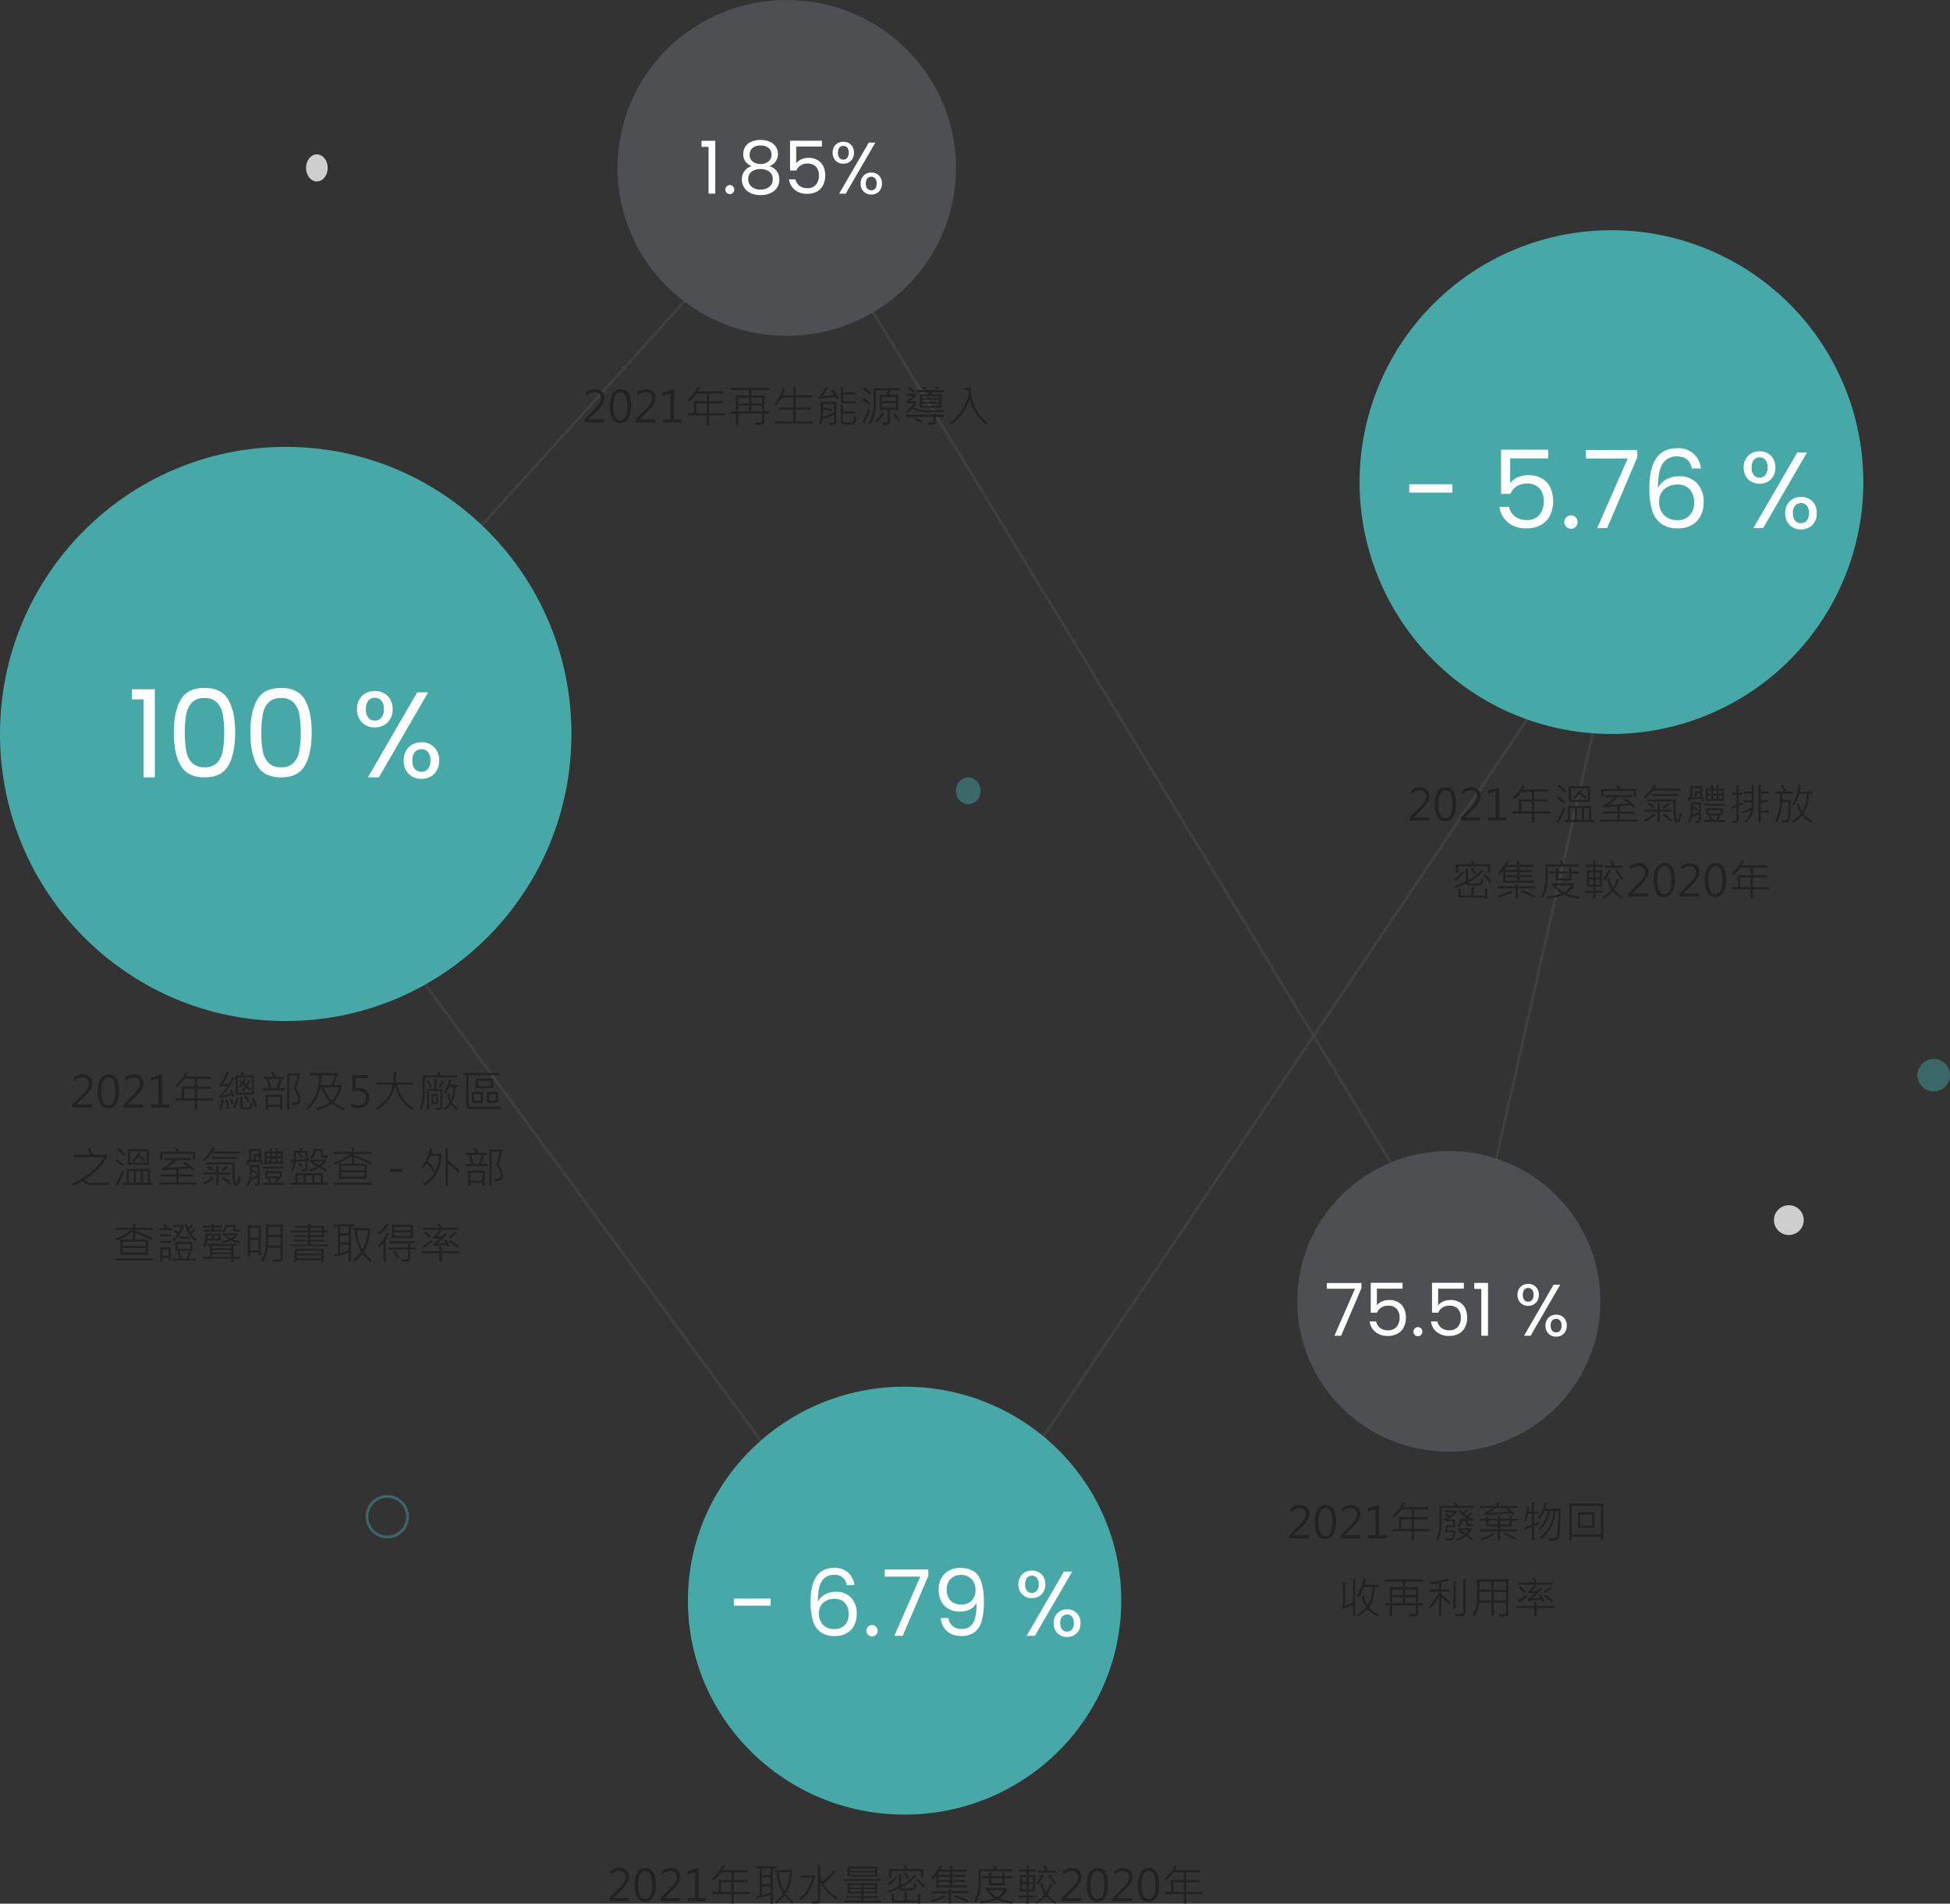 <svg xmlns="http://www.w3.org/2000/svg" width="720" height="702.898" viewBox="0 0 720 702.898">
  <rect x="0" y="0" width="720" height="702.898" fill="#333333" stroke="none"/>
  <g id="Group_49086" data-name="Group 49086" transform="translate(-8122 11516)">
    <path id="Path_81237" data-name="Path 81237" d="M-18500.633-15689.591l195.3-215.8,248.756,408.593,60.406-266.534-267.309,396.258Z" transform="translate(26720.246 4456.271)" fill="none" stroke="#707070" stroke-width="1" opacity="0.213"/>
    <path id="Path_81442" data-name="Path 81442" d="M93,0A93,93,0,1,1,0,93,93,93,0,0,1,93,0Z" transform="translate(8624 -11431)" fill="#46a8a7"/>
    <path id="Path_81250" data-name="Path 81250" d="M62.5,0C97.018,0,125,27.758,125,62s-27.982,62-62.5,62S0,96.242,0,62,27.982,0,62.5,0Z" transform="translate(8350 -11516)" fill="#4d4f53"/>
    <path id="Path_81450" data-name="Path 81450" d="M105.5,0C163.766,0,211,47.458,211,106S163.766,212,105.5,212,0,164.542,0,106,47.234,0,105.5,0Z" transform="translate(8122 -11351)" fill="#46a8a7"/>
    <path id="Path_81443" data-name="Path 81443" d="M80,0c44.183,0,80,35.37,80,79s-35.817,79-80,79S0,122.63,0,79,35.817,0,80,0Z" transform="translate(8376 -11004)" fill="#46a8a7"/>
    <path id="Path_81438" data-name="Path 81438" d="M55.959,0c30.905,0,55.959,24.848,55.959,55.5S86.864,111,55.959,111,0,86.152,0,55.5,25.054,0,55.959,0Z" transform="translate(8601 -11091)" fill="#4d4f53"/>
    <path id="Path_81451" data-name="Path 81451" d="M1.71-28.8v-3.735h8.46V0H6.03V-28.8ZM17.19-16.6q0-7.74,2.52-12.083t8.82-4.343q6.255,0,8.775,4.343T39.825-16.6q0,7.875-2.52,12.24T28.53,0q-6.3,0-8.82-4.365T17.19-16.6Zm18.585,0a36.219,36.219,0,0,0-.518-6.638,8.442,8.442,0,0,0-2.115-4.388A6.1,6.1,0,0,0,28.53-29.3a6.158,6.158,0,0,0-4.657,1.665,8.442,8.442,0,0,0-2.115,4.388A36.22,36.22,0,0,0,21.24-16.6a37.5,37.5,0,0,0,.517,6.8A8.46,8.46,0,0,0,23.872-5.4,6.158,6.158,0,0,0,28.53-3.735,6.1,6.1,0,0,0,33.143-5.4a8.46,8.46,0,0,0,2.115-4.41A37.5,37.5,0,0,0,35.775-16.6Zm9.675,0q0-7.74,2.52-12.083t8.82-4.343q6.255,0,8.775,4.343T68.085-16.6q0,7.875-2.52,12.24T56.79,0q-6.3,0-8.82-4.365T45.45-16.6Zm18.585,0a36.219,36.219,0,0,0-.518-6.638A8.442,8.442,0,0,0,61.4-27.63,6.1,6.1,0,0,0,56.79-29.3a6.158,6.158,0,0,0-4.658,1.665,8.442,8.442,0,0,0-2.115,4.388A36.22,36.22,0,0,0,49.5-16.6a37.5,37.5,0,0,0,.517,6.8A8.46,8.46,0,0,0,52.132-5.4,6.158,6.158,0,0,0,56.79-3.735,6.1,6.1,0,0,0,61.4-5.4a8.46,8.46,0,0,0,2.115-4.41A37.5,37.5,0,0,0,64.035-16.6Zm20.79-8.6a6.553,6.553,0,0,1,1.845-4.882A6.44,6.44,0,0,1,91.395-31.9a6.44,6.44,0,0,1,4.725,1.822A6.553,6.553,0,0,1,97.965-25.2a6.613,6.613,0,0,1-1.845,4.927,6.44,6.44,0,0,1-4.725,1.823,6.44,6.44,0,0,1-4.725-1.823A6.613,6.613,0,0,1,84.825-25.2Zm26.28-6.21L92.88,0H88.83l18.225-31.41Zm-19.71,2.025a2.96,2.96,0,0,0-2.408,1.058A4.8,4.8,0,0,0,88.11-25.2a4.9,4.9,0,0,0,.877,3.15,2.934,2.934,0,0,0,2.408,1.08,2.973,2.973,0,0,0,2.43-1.1,4.825,4.825,0,0,0,.9-3.128,4.715,4.715,0,0,0-.9-3.127A3.026,3.026,0,0,0,91.395-29.385ZM102.06-6.21a6.613,6.613,0,0,1,1.845-4.927,6.44,6.44,0,0,1,4.725-1.822,6.364,6.364,0,0,1,4.7,1.822,6.658,6.658,0,0,1,1.823,4.927A6.675,6.675,0,0,1,113.332-1.3,6.322,6.322,0,0,1,108.63.54,6.44,6.44,0,0,1,103.9-1.283,6.613,6.613,0,0,1,102.06-6.21Zm6.525-4.185a3.026,3.026,0,0,0-2.43,1.058,4.715,4.715,0,0,0-.9,3.127,4.637,4.637,0,0,0,.9,3.082,3.026,3.026,0,0,0,2.43,1.058,3.026,3.026,0,0,0,2.43-1.058,4.637,4.637,0,0,0,.9-3.082,4.715,4.715,0,0,0-.9-3.127A3.026,3.026,0,0,0,108.585-10.4Z" transform="translate(8169 -11228.97)" fill="#fff"/>
    <path id="Path_81444" data-name="Path 81444" d="M15.538-13.77v2.618H1.972V-13.77Zm28.084-4.964a4.266,4.266,0,0,0-4.658-3.774,5.011,5.011,0,0,0-4.522,2.329q-1.5,2.329-1.462,7.667a5.8,5.8,0,0,1,2.6-2.771,8.272,8.272,0,0,1,4.063-1,7.4,7.4,0,0,1,5.593,2.176,8.326,8.326,0,0,1,2.091,6.018,9.292,9.292,0,0,1-.9,4.148,6.9,6.9,0,0,1-2.72,2.924A8.429,8.429,0,0,1,39.3.068,8.6,8.6,0,0,1,33.83-1.5a8.177,8.177,0,0,1-2.754-4.318,25.264,25.264,0,0,1-.782-6.8q0-12.478,8.7-12.478a7.31,7.31,0,0,1,5.236,1.8,7.3,7.3,0,0,1,2.244,4.556ZM39-13.668a6.505,6.505,0,0,0-2.754.6,4.949,4.949,0,0,0-2.091,1.8,5.21,5.21,0,0,0-.8,2.941,5.933,5.933,0,0,0,1.5,4.2,5.551,5.551,0,0,0,4.284,1.615,4.993,4.993,0,0,0,3.791-1.479A5.548,5.548,0,0,0,44.336-7.99a6,6,0,0,0-1.36-4.165A5.073,5.073,0,0,0,39-13.668ZM53.006.2a2.035,2.035,0,0,1-1.5-.612A2.035,2.035,0,0,1,50.9-1.9a2.035,2.035,0,0,1,.612-1.5,2.035,2.035,0,0,1,1.5-.612,1.94,1.94,0,0,1,1.445.612,2.065,2.065,0,0,1,.6,1.5,2.065,2.065,0,0,1-.6,1.5A1.94,1.94,0,0,1,53.006.2ZM73.78-22.168,64.328,0H61.2l9.588-21.862H57.664v-2.652H73.78ZM81.192-6.6A4.872,4.872,0,0,0,82.773-3.6,5,5,0,0,0,86.122-2.55a4.53,4.53,0,0,0,4.165-2.21q1.343-2.21,1.275-7.446a5.131,5.131,0,0,1-2.38,2.4,7.906,7.906,0,0,1-3.706.867,8.625,8.625,0,0,1-4.063-.935,6.794,6.794,0,0,1-2.805-2.737,8.7,8.7,0,0,1-1.02-4.352A8.181,8.181,0,0,1,79.7-22.831a7.844,7.844,0,0,1,5.984-2.227q4.76,0,6.681,3.094t1.921,9.214a27.305,27.305,0,0,1-.765,7.072,7.955,7.955,0,0,1-2.584,4.25A7.737,7.737,0,0,1,85.952.034a7.464,7.464,0,0,1-5.406-1.87,7.336,7.336,0,0,1-2.21-4.76Zm4.794-4.964a5.164,5.164,0,0,0,3.74-1.411A5.068,5.068,0,0,0,91.188-16.8,5.864,5.864,0,0,0,89.76-20.91a5.158,5.158,0,0,0-4.012-1.564,4.963,4.963,0,0,0-3.791,1.5,5.513,5.513,0,0,0-1.411,3.944,5.6,5.6,0,0,0,1.394,3.978A5.261,5.261,0,0,0,85.986-11.56Zm21.046-7.48a4.951,4.951,0,0,1,1.394-3.689A4.866,4.866,0,0,1,112-24.106a4.866,4.866,0,0,1,3.57,1.377,4.951,4.951,0,0,1,1.394,3.689,5,5,0,0,1-1.394,3.723A4.866,4.866,0,0,1,112-13.94a4.866,4.866,0,0,1-3.57-1.377A5,5,0,0,1,107.032-19.04Zm19.856-4.692L113.118,0h-3.06l13.77-23.732ZM112-22.2a2.237,2.237,0,0,0-1.819.8,3.626,3.626,0,0,0-.663,2.363,3.7,3.7,0,0,0,.663,2.38,2.217,2.217,0,0,0,1.819.816,2.246,2.246,0,0,0,1.836-.833,3.646,3.646,0,0,0,.68-2.363,3.562,3.562,0,0,0-.68-2.363A2.287,2.287,0,0,0,112-22.2Zm8.058,17.51a5,5,0,0,1,1.394-3.723,4.866,4.866,0,0,1,3.57-1.377,4.808,4.808,0,0,1,3.553,1.377,5.031,5.031,0,0,1,1.377,3.723,5.044,5.044,0,0,1-1.377,3.706A4.777,4.777,0,0,1,125.018.408a4.866,4.866,0,0,1-3.57-1.377A5,5,0,0,1,120.054-4.692Zm4.93-3.162a2.287,2.287,0,0,0-1.836.8,3.562,3.562,0,0,0-.68,2.363,3.5,3.5,0,0,0,.68,2.329,2.287,2.287,0,0,0,1.836.8,2.287,2.287,0,0,0,1.836-.8,3.5,3.5,0,0,0,.68-2.329,3.562,3.562,0,0,0-.68-2.363A2.287,2.287,0,0,0,124.984-7.854Z" transform="translate(8391 -10912)" fill="#fff"/>
    <path id="Path_81445" data-name="Path 81445" d="M18.28-16.2v3.08H2.32V-16.2Zm35.36-9.56H39.6v9.12a6.636,6.636,0,0,1,2.72-2.1,9.248,9.248,0,0,1,3.88-.82,9.6,9.6,0,0,1,5.4,1.38,7.774,7.774,0,0,1,2.98,3.56,11.987,11.987,0,0,1,.9,4.62A11.91,11.91,0,0,1,54.4-4.84a8.194,8.194,0,0,1-3.3,3.6A10.6,10.6,0,0,1,45.6.08a10.292,10.292,0,0,1-6.8-2.16,9,9,0,0,1-3.16-5.76H39.2a5.974,5.974,0,0,0,2.2,3.56A6.8,6.8,0,0,0,45.64-3,5.872,5.872,0,0,0,50.4-4.9,7.534,7.534,0,0,0,52-9.92a6.764,6.764,0,0,0-1.6-4.82,6.176,6.176,0,0,0-4.72-1.7,6.67,6.67,0,0,0-3.7,1.02,5.88,5.88,0,0,0-2.3,2.78H36.24V-28.96h17.4Zm8.44,26a2.394,2.394,0,0,1-1.76-.72,2.394,2.394,0,0,1-.72-1.76A2.394,2.394,0,0,1,60.32-4a2.394,2.394,0,0,1,1.76-.72,2.282,2.282,0,0,1,1.7.72,2.429,2.429,0,0,1,.7,1.76,2.429,2.429,0,0,1-.7,1.76A2.282,2.282,0,0,1,62.08.24ZM86.52-26.08,75.4,0H71.72L83-25.72H67.56v-3.12H86.52Zm20.16,4.04q-.88-4.44-5.48-4.44a5.9,5.9,0,0,0-5.32,2.74Q94.12-21,94.16-14.72a6.825,6.825,0,0,1,3.06-3.26A9.732,9.732,0,0,1,102-19.16a8.7,8.7,0,0,1,6.58,2.56,9.8,9.8,0,0,1,2.46,7.08,10.932,10.932,0,0,1-1.06,4.88,8.112,8.112,0,0,1-3.2,3.44A9.916,9.916,0,0,1,101.6.08a10.113,10.113,0,0,1-6.44-1.84,9.62,9.62,0,0,1-3.24-5.08,29.722,29.722,0,0,1-.92-8q0-14.68,10.24-14.68a8.6,8.6,0,0,1,6.16,2.12,8.586,8.586,0,0,1,2.64,5.36Zm-5.44,5.96a7.653,7.653,0,0,0-3.24.7,5.822,5.822,0,0,0-2.46,2.12A6.129,6.129,0,0,0,94.6-9.8a6.981,6.981,0,0,0,1.76,4.94,6.53,6.53,0,0,0,5.04,1.9,5.874,5.874,0,0,0,4.46-1.74,6.527,6.527,0,0,0,1.66-4.7,7.065,7.065,0,0,0-1.6-4.9A5.969,5.969,0,0,0,101.24-16.08Zm24.6-6.32a5.825,5.825,0,0,1,1.64-4.34,5.725,5.725,0,0,1,4.2-1.62,5.725,5.725,0,0,1,4.2,1.62,5.825,5.825,0,0,1,1.64,4.34,5.878,5.878,0,0,1-1.64,4.38,5.725,5.725,0,0,1-4.2,1.62,5.725,5.725,0,0,1-4.2-1.62A5.878,5.878,0,0,1,125.84-22.4Zm23.36-5.52L133,0h-3.6l16.2-27.92Zm-17.52,1.8a2.631,2.631,0,0,0-2.14.94,4.266,4.266,0,0,0-.78,2.78,4.352,4.352,0,0,0,.78,2.8,2.608,2.608,0,0,0,2.14.96,2.642,2.642,0,0,0,2.16-.98,4.289,4.289,0,0,0,.8-2.78,4.191,4.191,0,0,0-.8-2.78A2.69,2.69,0,0,0,131.68-26.12Zm9.48,20.6A5.878,5.878,0,0,1,142.8-9.9a5.725,5.725,0,0,1,4.2-1.62,5.657,5.657,0,0,1,4.18,1.62,5.919,5.919,0,0,1,1.62,4.38,5.934,5.934,0,0,1-1.62,4.36A5.62,5.62,0,0,1,147,.48a5.725,5.725,0,0,1-4.2-1.62A5.878,5.878,0,0,1,141.16-5.52Zm5.8-3.72a2.69,2.69,0,0,0-2.16.94,4.191,4.191,0,0,0-.8,2.78,4.122,4.122,0,0,0,.8,2.74,2.69,2.69,0,0,0,2.16.94,2.69,2.69,0,0,0,2.16-.94,4.122,4.122,0,0,0,.8-2.74,4.191,4.191,0,0,0-.8-2.78A2.69,2.69,0,0,0,146.96-9.24Z" transform="translate(8640 -11321)" fill="#fff"/>
    <path id="Path_81439" data-name="Path 81439" d="M13.689-17.6,6.183,0H3.7l7.614-17.361H.891v-2.106h12.8Zm15.174.216H19.386v6.156a4.479,4.479,0,0,1,1.836-1.417,6.242,6.242,0,0,1,2.619-.554,6.479,6.479,0,0,1,3.645.932,5.247,5.247,0,0,1,2.012,2.4A8.091,8.091,0,0,1,30.1-6.75a8.039,8.039,0,0,1-.729,3.483,5.531,5.531,0,0,1-2.227,2.43,7.154,7.154,0,0,1-3.712.891A6.947,6.947,0,0,1,18.846-1.4a6.078,6.078,0,0,1-2.133-3.888h2.4a4.033,4.033,0,0,0,1.485,2.4,4.587,4.587,0,0,0,2.862.864,3.964,3.964,0,0,0,3.213-1.283A5.085,5.085,0,0,0,27.756-6.7a4.566,4.566,0,0,0-1.08-3.253A4.169,4.169,0,0,0,23.49-11.1a4.5,4.5,0,0,0-2.5.688A3.969,3.969,0,0,0,19.44-8.532H17.118V-19.548H28.863ZM34.56.162a1.616,1.616,0,0,1-1.188-.486,1.616,1.616,0,0,1-.486-1.188A1.616,1.616,0,0,1,33.372-2.7a1.616,1.616,0,0,1,1.188-.486,1.541,1.541,0,0,1,1.147.486,1.64,1.64,0,0,1,.472,1.188,1.64,1.64,0,0,1-.472,1.188A1.541,1.541,0,0,1,34.56.162Zm16.929-17.55H42.012v6.156a4.479,4.479,0,0,1,1.836-1.417,6.242,6.242,0,0,1,2.619-.554,6.479,6.479,0,0,1,3.645.932,5.247,5.247,0,0,1,2.012,2.4,8.091,8.091,0,0,1,.607,3.118A8.039,8.039,0,0,1,52-3.267a5.531,5.531,0,0,1-2.227,2.43,7.154,7.154,0,0,1-3.713.891A6.947,6.947,0,0,1,41.472-1.4a6.078,6.078,0,0,1-2.133-3.888h2.4a4.033,4.033,0,0,0,1.485,2.4,4.587,4.587,0,0,0,2.862.864A3.964,3.964,0,0,0,49.3-3.308,5.085,5.085,0,0,0,50.382-6.7,4.566,4.566,0,0,0,49.3-9.95,4.169,4.169,0,0,0,46.116-11.1a4.5,4.5,0,0,0-2.5.688,3.969,3.969,0,0,0-1.552,1.877H39.744V-19.548H51.489Zm3.861.108v-2.241h5.076V0H57.942V-17.28Zm15.957,2.16a3.932,3.932,0,0,1,1.107-2.929,3.864,3.864,0,0,1,2.835-1.094,3.864,3.864,0,0,1,2.835,1.094,3.932,3.932,0,0,1,1.107,2.929,3.968,3.968,0,0,1-1.107,2.957,3.864,3.864,0,0,1-2.835,1.094,3.864,3.864,0,0,1-2.835-1.094A3.968,3.968,0,0,1,71.307-15.12Zm15.768-3.726L76.14,0H73.71L84.645-18.846ZM75.249-17.631A1.776,1.776,0,0,0,73.8-17a2.88,2.88,0,0,0-.526,1.877,2.938,2.938,0,0,0,.526,1.89,1.76,1.76,0,0,0,1.444.648,1.784,1.784,0,0,0,1.458-.661,2.9,2.9,0,0,0,.54-1.877A2.829,2.829,0,0,0,76.707-17,1.816,1.816,0,0,0,75.249-17.631Zm6.4,13.905a3.968,3.968,0,0,1,1.107-2.957A3.864,3.864,0,0,1,85.59-7.776a3.818,3.818,0,0,1,2.822,1.093A4,4,0,0,1,89.5-3.726,4.005,4.005,0,0,1,88.411-.783,3.793,3.793,0,0,1,85.59.324,3.864,3.864,0,0,1,82.755-.77,3.968,3.968,0,0,1,81.648-3.726Zm3.915-2.511A1.816,1.816,0,0,0,84.1-5.6a2.829,2.829,0,0,0-.54,1.877,2.782,2.782,0,0,0,.54,1.849,1.816,1.816,0,0,0,1.458.635,1.816,1.816,0,0,0,1.458-.635,2.782,2.782,0,0,0,.54-1.849,2.829,2.829,0,0,0-.54-1.877A1.816,1.816,0,0,0,85.563-6.237Z" transform="translate(8611 -11022.802)" fill="#fff"/>
    <path id="Path_81452" data-name="Path 81452" d="M1.026-17.28v-2.241H6.1V0H3.618V-17.28ZM11.5.162a1.616,1.616,0,0,1-1.188-.486,1.616,1.616,0,0,1-.486-1.188A1.616,1.616,0,0,1,10.314-2.7,1.616,1.616,0,0,1,11.5-3.186a1.541,1.541,0,0,1,1.147.486,1.64,1.64,0,0,1,.472,1.188,1.64,1.64,0,0,1-.472,1.188A1.541,1.541,0,0,1,11.5.162Zm8.046-10.314a5.013,5.013,0,0,1-2.322-1.728,4.614,4.614,0,0,1-.81-2.754,4.89,4.89,0,0,1,.729-2.633,5.006,5.006,0,0,1,2.174-1.863,8.074,8.074,0,0,1,3.5-.688,8.074,8.074,0,0,1,3.5.688A5.1,5.1,0,0,1,28.5-17.267a4.824,4.824,0,0,1,.743,2.633,4.6,4.6,0,0,1-.837,2.741,4.934,4.934,0,0,1-2.3,1.741,5.158,5.158,0,0,1,2.66,1.8,4.924,4.924,0,0,1,.986,3.092A5.436,5.436,0,0,1,28.89-2.2,5.62,5.62,0,0,1,26.446-.176,8.717,8.717,0,0,1,22.815.54a8.531,8.531,0,0,1-3.6-.715A5.647,5.647,0,0,1,16.794-2.2a5.436,5.436,0,0,1-.864-3.064A5.028,5.028,0,0,1,16.9-8.37,4.914,4.914,0,0,1,19.548-10.152Zm7.317-4.185a3.1,3.1,0,0,0-1.08-2.538,4.533,4.533,0,0,0-2.97-.891,4.487,4.487,0,0,0-2.943.891,3.135,3.135,0,0,0-1.08,2.565,2.985,2.985,0,0,0,1.121,2.43,4.432,4.432,0,0,0,2.9.918,4.432,4.432,0,0,0,2.929-.931A3.024,3.024,0,0,0,26.865-14.337Zm-4.05,5.265a5.382,5.382,0,0,0-3.267.931,3.242,3.242,0,0,0-1.269,2.794,3.483,3.483,0,0,0,1.228,2.781,4.911,4.911,0,0,0,3.308,1.053,4.858,4.858,0,0,0,3.294-1.053,3.5,3.5,0,0,0,1.215-2.781,3.286,3.286,0,0,0-1.242-2.768A5.2,5.2,0,0,0,22.815-9.072Zm22.653-8.316H35.991v6.156a4.479,4.479,0,0,1,1.836-1.417,6.242,6.242,0,0,1,2.619-.554,6.479,6.479,0,0,1,3.645.932,5.247,5.247,0,0,1,2.012,2.4A8.091,8.091,0,0,1,46.71-6.75a8.039,8.039,0,0,1-.729,3.483,5.531,5.531,0,0,1-2.227,2.43,7.154,7.154,0,0,1-3.713.891A6.947,6.947,0,0,1,35.451-1.4a6.078,6.078,0,0,1-2.133-3.888h2.4a4.033,4.033,0,0,0,1.485,2.4,4.587,4.587,0,0,0,2.862.864,3.964,3.964,0,0,0,3.213-1.283A5.085,5.085,0,0,0,44.361-6.7a4.566,4.566,0,0,0-1.08-3.253A4.169,4.169,0,0,0,40.1-11.1a4.5,4.5,0,0,0-2.5.688,3.969,3.969,0,0,0-1.553,1.877H33.723V-19.548H45.468Zm3.969,2.268a3.932,3.932,0,0,1,1.107-2.929,3.864,3.864,0,0,1,2.835-1.094,3.864,3.864,0,0,1,2.835,1.094,3.932,3.932,0,0,1,1.107,2.929,3.968,3.968,0,0,1-1.107,2.957,3.864,3.864,0,0,1-2.835,1.094,3.864,3.864,0,0,1-2.835-1.094A3.968,3.968,0,0,1,49.437-15.12Zm15.768-3.726L54.27,0H51.84L62.775-18.846ZM53.379-17.631A1.776,1.776,0,0,0,51.935-17a2.88,2.88,0,0,0-.527,1.877,2.938,2.938,0,0,0,.527,1.89,1.76,1.76,0,0,0,1.444.648,1.784,1.784,0,0,0,1.458-.661,2.9,2.9,0,0,0,.54-1.877A2.829,2.829,0,0,0,54.837-17,1.816,1.816,0,0,0,53.379-17.631Zm6.4,13.905a3.968,3.968,0,0,1,1.107-2.957A3.864,3.864,0,0,1,63.72-7.776a3.818,3.818,0,0,1,2.822,1.093,4,4,0,0,1,1.093,2.957A4.005,4.005,0,0,1,66.542-.783,3.793,3.793,0,0,1,63.72.324,3.864,3.864,0,0,1,60.885-.77,3.968,3.968,0,0,1,59.778-3.726Zm3.915-2.511a1.816,1.816,0,0,0-1.458.635,2.829,2.829,0,0,0-.54,1.877,2.782,2.782,0,0,0,.54,1.849,1.816,1.816,0,0,0,1.458.635,1.816,1.816,0,0,0,1.458-.635,2.782,2.782,0,0,0,.54-1.849,2.829,2.829,0,0,0-.54-1.877A1.816,1.816,0,0,0,63.693-6.237Z" transform="translate(8380 -11444.5)" fill="#fff"/>
    <path id="Path_81446" data-name="Path 81446" d="M14.7,17H7.458V15.82l3.523-3.547a13.051,13.051,0,0,0,2.152-2.559,3.67,3.67,0,0,0,.4-1.684,2.172,2.172,0,0,0-.605-1.648A2.42,2.42,0,0,0,11.192,5.8,4.528,4.528,0,0,0,8.083,7.2V5.813A5.1,5.1,0,0,1,11.364,4.7a3.55,3.55,0,0,1,2.5.867,3.04,3.04,0,0,1,.941,2.352,4.539,4.539,0,0,1-.621,2.246,14.555,14.555,0,0,1-2.348,2.832L9.02,15.781v.031H14.7Zm2.121-5.8a9.162,9.162,0,0,1,1.043-4.852A3.354,3.354,0,0,1,20.876,4.7q3.773,0,3.773,6.2a8.762,8.762,0,0,1-1.035,4.66A3.344,3.344,0,0,1,20.6,17.2a3.108,3.108,0,0,1-2.812-1.578A8.483,8.483,0,0,1,16.821,11.2Zm1.328-.07q0,4.969,2.594,4.969,2.57,0,2.57-5.039,0-5.242-2.508-5.242Q18.149,5.813,18.149,11.125ZM33.567,17H26.325V15.82l3.523-3.547A13.051,13.051,0,0,0,32,9.715a3.67,3.67,0,0,0,.4-1.684A2.172,2.172,0,0,0,31.8,6.383,2.42,2.42,0,0,0,30.059,5.8,4.528,4.528,0,0,0,26.95,7.2V5.813A5.1,5.1,0,0,1,30.231,4.7a3.55,3.55,0,0,1,2.5.867,3.04,3.04,0,0,1,.941,2.352,4.539,4.539,0,0,1-.621,2.246,14.555,14.555,0,0,1-2.348,2.832l-2.82,2.789v.031h5.68Zm9.668,0h-6.8V15.836h2.75V6.32l-2.82.852V5.914l4.125-1.289V15.836h2.742Zm16.129-2.609H53.457v3.422H52.6V14.391H45.559v-.859h2.313V9.156H52.6V6.313H48.77a11.479,11.479,0,0,1-2.656,2.9l-.656-.594A12.845,12.845,0,0,0,49.27,3.7l.875.258A17.321,17.321,0,0,1,49.3,5.477h9.391v.836H53.457V9.156h4.977v.836H53.457v3.539h5.906ZM52.6,13.531V9.992H48.738v3.539ZM65.344,6.055l-.57.594A15.819,15.819,0,0,0,62.1,4.406l.539-.641A16.685,16.685,0,0,1,65.344,6.055Zm8.688,4.031H66.258V4.266h7.773ZM73.25,9.3V5.031H67.094V9.3Zm-.594-1.086-.477.539a13.215,13.215,0,0,0-2.047-1.547,7.4,7.4,0,0,1-1.711,1.633l-.609-.5a4.918,4.918,0,0,0,2.273-2.9l.719.117a3.283,3.283,0,0,1-.336,1.008A11.854,11.854,0,0,1,72.656,8.219Zm-7.711,1.867-.523.625a18.535,18.535,0,0,0-2.883-2.094l.547-.609A15.76,15.76,0,0,1,64.945,10.086Zm10.625,7.43H64.406v-.789h1.484V11.578h8.625v5.148h1.039Zm-1.852-.789V12.391H71.891v4.336Zm-2.641,0V12.391H69.25v4.336Zm-2.625,0V12.391H66.7v4.336ZM64.9,12.508a23.387,23.387,0,0,1-2.563,5.406l-.687-.453a23.235,23.235,0,0,0,2.5-5.289ZM91.09,8.117h-.812V6.055H79.058V8.117h-.812V5.273H84.34a10.48,10.48,0,0,0-.656-1.3l.828-.273a11.839,11.839,0,0,1,.789,1.57H91.09Zm.516,9.281H77.73v-.8h6.5V14.438h-5.6v-.8h5.6V11.813q-3,.2-5.172.242l-.172-.75a12.262,12.262,0,0,0,4.219-2.945H79.777V7.578h9.8v.781H84.191A13.25,13.25,0,0,1,80.738,11.2q3.125-.055,7.57-.578a13.194,13.194,0,0,0-1.758-1.156l.648-.555a16.476,16.476,0,0,1,3.688,2.844l-.625.563a8.163,8.163,0,0,0-1.008-.977l-4.164.383v1.922h5.555v.8H85.09V16.6h6.516ZM107.679,5.914H97.234a13.745,13.745,0,0,1-2.719,2.828l-.594-.687a11.933,11.933,0,0,0,3.7-4.352l.8.273a7.793,7.793,0,0,1-.656,1.148h9.914Zm-.891,2H97.328V7.141h9.461Zm1.133,6.719a9.743,9.743,0,0,1-.637,2.355q-.395.879-1,.879-.859,0-1.125-1.449a17.461,17.461,0,0,1-.266-3.145V9.961H95.265V9.18h10.469v4.078a18.267,18.267,0,0,0,.156,2.582q.156,1.074.438,1.074a.182.182,0,0,0,.137-.062,5.424,5.424,0,0,0,.313-.906,12.782,12.782,0,0,0,.395-1.773ZM97.968,11.9l-.687.508a12.181,12.181,0,0,0-1.937-1.453l.672-.578A9.729,9.729,0,0,1,97.968,11.9Zm5.43-1.008a12.559,12.559,0,0,1-1.812,1.617l-.687-.531a11.446,11.446,0,0,0,1.758-1.555Zm.8,2.781H99.812V17.75h-.8V13.672h-4.8v-.781h4.8V10.484h.8v2.406h4.383Zm-6.141,1.313a16.75,16.75,0,0,1-3.508,2.492l-.594-.75a12.56,12.56,0,0,0,3.508-2.336Zm6.477,1.875-.625.656a18.774,18.774,0,0,0-2.992-2.453l.625-.594A21.658,21.658,0,0,1,104.531,16.859Zm19.012-7.172H116.8V5.141h2.016V3.828h.7V5.141h1.328V3.828h.711V5.141h1.984Zm-.727-2.625V5.852h-1.258V7.063Zm-1.969,0V5.852h-1.328V7.063Zm-2.031,0V5.852H117.5V7.063Zm4,1.953V7.734h-1.258V9.016Zm-1.969,0V7.734h-1.328V9.016Zm-2.031,0V7.734H117.5V9.016Zm-2.734.945h-.766V9.047h-4.273v.914h-.781V8.3h.828V4.219h4.43V8.3h.563Zm-1.328-3.789v-1.2h-2.914V8.3h.977V6.172ZM114.738,8.3V6.891h-1.164V8.3Zm.273,8.383a1.278,1.278,0,0,1-.262.816,1.128,1.128,0,0,1-.934.332h-.609l-.227-.766H114a.264.264,0,0,0,.164-.086.232.232,0,0,0,.094-.156v-2.2a18.69,18.69,0,0,1-2.164,1.055l-.219-.4a7.545,7.545,0,0,1-1.047,2.523l-.633-.367a7.85,7.85,0,0,0,1.133-4.047V10.2h3.68Zm-.75-2.977V10.938h-2.2v.914a18.717,18.717,0,0,1,1.922.719l-.352.688a16.727,16.727,0,0,0-1.57-.625q-.031,1.445-.141,2.3A17.924,17.924,0,0,0,114.261,13.7Zm9.633-2.211h-7.586v-.734h7.586Zm.094,6h-8.016v-.75h2.445a7.381,7.381,0,0,0-.594-1.68h-.8V12.422H123.1v2.641h-.945q-.391,1.016-.687,1.68h2.516Zm-1.68-3.148v-1.2h-4.469v1.2Zm-1.023.719h-2.609l.594,1.68h1.344A14.421,14.421,0,0,0,121.285,15.063Zm9.262-4.172a14.566,14.566,0,0,1-1.539.75v4.734q0,1.477-1.273,1.477a6.037,6.037,0,0,1-.836-.055l-.367-.766,1.328.016a.3.3,0,0,0,.227-.133.419.419,0,0,0,.109-.266V12.023q-1.016.391-1.68.594l-.273-.734a18.078,18.078,0,0,0,1.953-.758V7.477h-1.922V6.7h1.922V3.8h.813V6.7h1.266v.781h-1.266v3.281q.57-.25,1.266-.641Zm9.617,3.2h-3.055v3.781h-.82V3.813h.82V6.2H140V7h-2.891V9.445h2.625v.82h-2.625V13.3h3.055Zm-5.633-3.3a10.2,10.2,0,0,1-.7,4.242,9.206,9.206,0,0,1-2.129,2.8l-.656-.586a6.645,6.645,0,0,0,2.461-4,30.4,30.4,0,0,1-3.148,1.133l-.32-.7a35.342,35.342,0,0,0,3.594-1.344,14.179,14.179,0,0,0,.1-2.062h-2.945v-.82h2.945V7h-2.945V6.2h2.945V3.813h.8ZM156.4,17.078l-.523.734a11.8,11.8,0,0,1-3.492-2.633,14.021,14.021,0,0,1-3.219,2.633l-.57-.633a11.74,11.74,0,0,0,3.281-2.711,12.135,12.135,0,0,1-1.461-3.648l.82-.219a10.759,10.759,0,0,0,1.18,3.133,13.911,13.911,0,0,0,1.664-6.656h-2.75a17.8,17.8,0,0,1-1.906,4.336l-.7-.477a17.651,17.651,0,0,0,2.5-7.25l.813.211a23.148,23.148,0,0,1-.492,2.383h4.766v.8h-1.375a15.839,15.839,0,0,1-2.016,7.406A9.346,9.346,0,0,0,156.4,17.078ZM149.073,7.063h-4.031q0,1.031-.031,2.3h3.2q0,2.906-.145,5.059a10.252,10.252,0,0,1-.336,2.527,1.276,1.276,0,0,1-.543.563,3.145,3.145,0,0,1-1.32.188q-.289,0-.8-.016l-.273-.844q.578.047,1.117.047a1.727,1.727,0,0,0,.906-.145.75.75,0,0,0,.25-.387q.07-.242.2-2.426t.09-3.746h-2.4a17.823,17.823,0,0,1-1.875,7.641l-.7-.539a15.563,15.563,0,0,0,1.2-3,15.338,15.338,0,0,0,.539-3.441q.094-1.879.117-3.785h-1.8v-.8h3.094a12.055,12.055,0,0,0-.93-2.148l.8-.3a16.583,16.583,0,0,1,1.023,2.453h2.641ZM37.2,36.25h-.812v-2.4H25.376v2.4h-.82v-3.2h6a4.779,4.779,0,0,0-.477-1.117l.75-.258a8.8,8.8,0,0,1,.578,1.375H37.2Zm-5.133.063-.656.43a12.142,12.142,0,0,0-1.523-1.953l.7-.43A10.352,10.352,0,0,1,32.063,36.313Zm2.719-.8a18.232,18.232,0,0,1-5.7,4.352.293.293,0,0,0,.227.285,10.428,10.428,0,0,0,1.867.082,10.349,10.349,0,0,0,2.18-.137q.477-.137.586-1.832l.773.4a3.647,3.647,0,0,1-.344,1.551,1.282,1.282,0,0,1-.727.672,7.619,7.619,0,0,1-1.773.129,24.046,24.046,0,0,1-2.82-.09,1.048,1.048,0,0,1-.758-.66q-2.047.922-3.977,1.617l-.391-.672a40.043,40.043,0,0,0,4.289-1.75V34.922h.836v4.109a16.018,16.018,0,0,0,5.133-4.016Zm-7.117.617a18.576,18.576,0,0,1-3.156,3.125l-.578-.594a17.154,17.154,0,0,0,3.063-2.992Zm10.094,3.414-.609.555A19.026,19.026,0,0,0,34.6,37.156l.609-.508A20.247,20.247,0,0,1,37.758,39.547Zm-1.617,6.281h-.836v-.414H25.532V42.133h.836v2.516h3.953v-3.2h.828v3.2h4.156V42.133h.836Zm17.277-5.883H42.028v-4.4a14.475,14.475,0,0,1-1.422,1.469l-.5-.656A14.29,14.29,0,0,0,43.387,31.7l.773.273q-.2.477-.672,1.328h3.9a6.9,6.9,0,0,0-.508-1.281l.734-.336a10.531,10.531,0,0,1,.625,1.617h4.945v.75H48v1.172h4.672v.75H48v1.2h4.672v.734H48v1.242h5.422Zm-6.25-4.719V34.055H43.036a.665.665,0,0,1-.187.273v.9Zm0,1.953v-1.2h-4.32v1.2Zm0,1.977V37.914h-4.32v1.242Zm6.75,2.9H47.387v3.727h-.8V42.055H40.043v-.781H46.59v-.7h.8v.7h6.531Zm-.016,2.8-.516.672a22.077,22.077,0,0,0-4.8-2.2L49.1,42.7A26.316,26.316,0,0,1,53.9,44.859Zm-8.414-1.508a20.553,20.553,0,0,1-4.93,2.063l-.578-.719a18.432,18.432,0,0,0,4.836-1.937Zm24.5-9.406H58.43v4.461a13.434,13.434,0,0,1-1.758,7.188l-.727-.531q1.68-2.609,1.68-7.469V33.141h5.906a8.442,8.442,0,0,0-.781-1.2l.93-.227a15.768,15.768,0,0,1,.828,1.422h5.477Zm0,2.563H67.227v2.6H61.485v-2.6h-2.43v-.789h2.43V34.406h.836v1.313H66.4V34.406h.828v1.313h2.758Zm-3.586,1.8v-1.8H62.321v1.8Zm3.953,6.8-.516.773a20.789,20.789,0,0,1-5.375-1.523,19.369,19.369,0,0,1-5.937,1.453l-.414-.828a17.349,17.349,0,0,0,5.375-1.1,7.923,7.923,0,0,1-2.867-2.945h-.6V40.1H68.11v.836a7.12,7.12,0,0,1-2.766,2.914A20.583,20.583,0,0,0,70.352,45.109ZM67.1,40.938H61.61A6.534,6.534,0,0,0,64.4,43.43,6.757,6.757,0,0,0,67.1,40.938Zm19.043-6.531H79.4v-.8h2.8a14.374,14.374,0,0,0-.758-1.633l.8-.273q.555,1.148.828,1.906h3.063Zm-7.2,9.234H76.09v2.188h-.8V43.641H72.379v-.781h2.914V41.414H72.942V35.32h2.352V34.055H72.527v-.8h2.766V31.781h.8v1.477h2.656v.8H76.09V35.32h2.422v6.094H76.09v1.445h2.852Zm-1.234-5.727V36.086H76.09v1.828Zm-2.414,0V36.086H73.754v1.828Zm2.414,2.719V38.68H76.09v1.953Zm-2.414,0V38.68H73.754v1.953Zm6.43-5.172a15.643,15.643,0,0,1-2.172,3.461l-.687-.437A15.059,15.059,0,0,0,81,35.078Zm4.563,3.063-.687.414a21.562,21.562,0,0,0-2.3-3.422l.7-.422A21.626,21.626,0,0,1,86.285,38.523Zm.094,6.688-.508.688A13.447,13.447,0,0,1,82.5,43.227a12.98,12.98,0,0,1-3.414,2.656l-.555-.641a11.852,11.852,0,0,0,3.438-2.7A13.854,13.854,0,0,1,80.426,38.6l.789-.289a10.985,10.985,0,0,0,1.3,3.484,12.552,12.552,0,0,0,1.531-3.437l.758.32A12.162,12.162,0,0,1,83,42.523,11.534,11.534,0,0,0,86.379,45.211ZM95.5,45H88.258V43.82l3.523-3.547a13.051,13.051,0,0,0,2.152-2.559,3.67,3.67,0,0,0,.4-1.684,2.172,2.172,0,0,0-.605-1.648,2.42,2.42,0,0,0-1.738-.578,4.528,4.528,0,0,0-3.109,1.4V33.813A5.1,5.1,0,0,1,92.164,32.7a3.55,3.55,0,0,1,2.5.867,3.04,3.04,0,0,1,.941,2.352,4.539,4.539,0,0,1-.621,2.246,14.555,14.555,0,0,1-2.348,2.832l-2.82,2.789v.031H95.5Zm2.121-5.8a9.162,9.162,0,0,1,1.043-4.852,3.354,3.354,0,0,1,3.012-1.648q3.773,0,3.773,6.2a8.762,8.762,0,0,1-1.035,4.66A3.344,3.344,0,0,1,101.4,45.2a3.108,3.108,0,0,1-2.813-1.578A8.483,8.483,0,0,1,97.621,39.2Zm1.328-.07q0,4.969,2.594,4.969,2.57,0,2.57-5.039,0-5.242-2.508-5.242Q98.949,33.813,98.949,39.125ZM114.367,45h-7.242V43.82l3.523-3.547a13.051,13.051,0,0,0,2.152-2.559,3.67,3.67,0,0,0,.4-1.684,2.172,2.172,0,0,0-.605-1.648,2.42,2.42,0,0,0-1.738-.578,4.528,4.528,0,0,0-3.109,1.4V33.813a5.1,5.1,0,0,1,3.281-1.117,3.55,3.55,0,0,1,2.5.867,3.04,3.04,0,0,1,.941,2.352,4.539,4.539,0,0,1-.621,2.246,14.555,14.555,0,0,1-2.348,2.832l-2.82,2.789v.031h5.68Zm2.121-5.8a9.162,9.162,0,0,1,1.043-4.852,3.354,3.354,0,0,1,3.012-1.648q3.773,0,3.773,6.2a8.762,8.762,0,0,1-1.035,4.66,3.344,3.344,0,0,1-3.012,1.645,3.108,3.108,0,0,1-2.812-1.578A8.483,8.483,0,0,1,116.488,39.2Zm1.328-.07q0,4.969,2.594,4.969,2.57,0,2.57-5.039,0-5.242-2.508-5.242Q117.816,33.813,117.816,39.125Zm22.347,3.266h-5.906v3.422H133.4V42.391h-7.039v-.859h2.313V37.156H133.4V34.313H129.57a11.479,11.479,0,0,1-2.656,2.9l-.656-.594A12.845,12.845,0,0,0,130.07,31.7l.875.258a17.322,17.322,0,0,1-.844,1.516h9.391v.836h-5.234v2.844h4.977v.836h-4.977v3.539h5.906Zm-6.766-.859V37.992h-3.859v3.539Z" transform="translate(8635 -11230)" fill="#222"/>
    <path id="Path_81453" data-name="Path 81453" d="M8.047,17H.8V15.82l3.523-3.547A13.051,13.051,0,0,0,6.48,9.715a3.67,3.67,0,0,0,.4-1.684,2.172,2.172,0,0,0-.605-1.648A2.42,2.42,0,0,0,4.539,5.8,4.528,4.528,0,0,0,1.43,7.2V5.813A5.1,5.1,0,0,1,4.711,4.7a3.55,3.55,0,0,1,2.5.867,3.04,3.04,0,0,1,.941,2.352,4.539,4.539,0,0,1-.621,2.246,14.555,14.555,0,0,1-2.348,2.832l-2.82,2.789v.031h5.68Zm2.121-5.8a9.162,9.162,0,0,1,1.043-4.852A3.354,3.354,0,0,1,14.222,4.7Q18,4.7,18,10.9a8.762,8.762,0,0,1-1.035,4.66A3.344,3.344,0,0,1,13.949,17.2a3.107,3.107,0,0,1-2.812-1.578A8.483,8.483,0,0,1,10.168,11.2Zm1.328-.07q0,4.969,2.594,4.969,2.57,0,2.57-5.039,0-5.242-2.508-5.242Q11.5,5.813,11.5,11.125ZM26.914,17H19.672V15.82l3.523-3.547a13.051,13.051,0,0,0,2.152-2.559,3.67,3.67,0,0,0,.4-1.684,2.172,2.172,0,0,0-.605-1.648A2.42,2.42,0,0,0,23.406,5.8,4.528,4.528,0,0,0,20.3,7.2V5.813A5.1,5.1,0,0,1,23.578,4.7a3.55,3.55,0,0,1,2.5.867,3.04,3.04,0,0,1,.941,2.352A4.539,4.539,0,0,1,26.4,10.16a14.555,14.555,0,0,1-2.348,2.832l-2.82,2.789v.031h5.68Zm9.668,0h-6.8V15.836h2.75V6.32l-2.82.852V5.914l4.125-1.289V15.836h2.742ZM52.71,14.391H46.8v3.422h-.859V14.391H38.906v-.859h2.313V9.156h4.727V6.313H42.117a11.479,11.479,0,0,1-2.656,2.9L38.8,8.617A12.845,12.845,0,0,0,42.617,3.7l.875.258a17.321,17.321,0,0,1-.844,1.516h9.391v.836H46.8V9.156h4.977v.836H46.8v3.539H52.71Zm-6.766-.859V9.992H42.085v3.539Zm23.019.219H67.191V16.8a.942.942,0,0,1-.285.691,1.063,1.063,0,0,1-.734.3q-.449.02-1.23.02-.531,0-.8-.023l-.352-.859q.563.055,1.32.055a3.031,3.031,0,0,0,1.1-.109.345.345,0,0,0,.184-.312V13.75H57.542V17.8h-.82V13.75H54.98v-.844h1.742V7h4.789V4.984H54.948V4.148H68.9v.836H62.355V7h4.836v5.906h1.773ZM66.386,9.961V7.852H62.355V9.961Zm-4.875,0V7.852H57.542V9.961Zm4.875,2.945V10.8H62.355v2.1Zm-4.875,0V10.8H57.542v2.1ZM85.093,17.4H71.155v-.812h6.773v-4.32H72.8v-.852h5.125V7.766H73.593a12.066,12.066,0,0,1-2,2.773l-.672-.578a13.121,13.121,0,0,0,3.1-5.617l.828.211a18.977,18.977,0,0,1-.828,2.352h3.906V3.766h.859V6.906h6.078v.859H78.788v3.648h5.344v.852H78.788v4.32h6.3Zm9.715-9.406-.656.531a8.637,8.637,0,0,0-.609-.961q-2.9.414-5.969.57l-.3-.687a9.2,9.2,0,0,0,2.578-3.617l.828.211A13.276,13.276,0,0,1,88.581,7.3q2.508-.2,4.43-.461a12.5,12.5,0,0,0-1.344-1.508l.727-.461A12.327,12.327,0,0,1,94.808,7.992Zm6.273,1.922H96.425A.912.912,0,0,1,95.71,9.6a1.081,1.081,0,0,1-.277-.742V3.883h.8v2h4.578v.766H96.229V8.742q0,.383.43.383h4.422Zm-7.312,6.977a.883.883,0,0,1-.293.672,1.074,1.074,0,0,1-.648.3q-.355.031-1.527.031l-.336-.8q.383.023.75.023a5.439,5.439,0,0,0,1-.055.268.268,0,0,0,.223-.289v-2.6q-2.3,1.039-3.773,1.547l-.367-.539a9.206,9.206,0,0,1-.758,2.688l-.734-.422a10.476,10.476,0,0,0,.734-3.82V9.32h5.734Zm-.836-3.617V10.117H88.886v1.141a21.692,21.692,0,0,1,3.469.945l-.383.719a24.745,24.745,0,0,0-3.086-.852v1.555q0,.672-.062,1.313A35.148,35.148,0,0,0,92.933,13.273Zm8.32,1.82a5.324,5.324,0,0,1-.336,1.77,1.4,1.4,0,0,1-.605.723,3.46,3.46,0,0,1-1.3.164l-2.4-.031a1.214,1.214,0,0,1-.867-.309,1.078,1.078,0,0,1-.328-.824V10.57h.813v2.32h4.594v.766H96.229v2.852q0,.461.578.461,2.438,0,2.781-.039a.756.756,0,0,0,.547-.316,4.659,4.659,0,0,0,.32-1.723Zm5.535-9.023-.625.609a19.024,19.024,0,0,0-2.57-1.969l.641-.625A25.51,25.51,0,0,1,106.788,6.07Zm10.625-.992h-3.758a13.674,13.674,0,0,1-.484,1.68h3.523V12.3h-3.1v4.336a1.263,1.263,0,0,1-.309.82q-.309.375-1.418.375a7.879,7.879,0,0,1-.82-.047l-.242-.828a9.271,9.271,0,0,0,1.1.07,1.436,1.436,0,0,0,.691-.1.3.3,0,0,0,.129-.246V12.3h-2.977V6.758h2.516q.2-.57.477-1.68h-4.32v5.188a13.781,13.781,0,0,1-2.062,7.547l-.687-.6a9.311,9.311,0,0,0,1.371-2.984,21.139,21.139,0,0,0,.535-5.484V4.3h9.836Zm-1.6,4.016V7.547H110.6V9.094Zm0,2.438V9.883H110.6v1.648Zm-9.328-1.648-.539.641a29.342,29.342,0,0,0-2.516-1.844l.609-.609A20.779,20.779,0,0,1,106.483,9.883Zm-.25,2.641a40.582,40.582,0,0,1-2.211,5.086l-.641-.672a39.226,39.226,0,0,0,2.094-4.9Zm5.258,1.328a18.791,18.791,0,0,1-2.7,3.086l-.57-.609a18.727,18.727,0,0,0,2.633-3.1Zm6,2.492-.6.625a20.473,20.473,0,0,0-2.258-3.1l.641-.578A23.691,23.691,0,0,1,117.491,16.344ZM131.846,4.117a7.261,7.261,0,0,1-1.172.7L130,4.344a4.984,4.984,0,0,0,1.188-.656Zm-4.75.336-.687.422a5.673,5.673,0,0,0-1.078-.7l.688-.437A4.061,4.061,0,0,1,127.1,4.453ZM122.87,5.477l-.578.531a14.851,14.851,0,0,0-2.234-1.68l.6-.516A12.841,12.841,0,0,1,122.87,5.477Zm10.609.289h-4.367a8.034,8.034,0,0,1-.469.836h4.016v4.914h-8.094V6.6h3.219a4.687,4.687,0,0,0,.477-.836h-4.609V5.047h9.828Zm-1.633,2.227V7.258H125.4v.734Zm0,1.438V8.617H125.4V9.43Zm0,1.414v-.82H125.4v.82Zm1.711,1.625-.211.711h-5.664a13.3,13.3,0,0,1-3.895-.395,5.725,5.725,0,0,1-1.77-.918,10.85,10.85,0,0,1-1.93,1.531l-.5-.625A7.567,7.567,0,0,0,122.5,9.852H119.94V9.094a24.455,24.455,0,0,0,2.32-1.953h-2.523v-.75h3.531v.75A19.4,19.4,0,0,1,121.1,9.109h2.172v.742a5.369,5.369,0,0,1-.844,1.484,4.754,4.754,0,0,0,1.617.82,15.448,15.448,0,0,0,3.867.313Zm-.047,2.469h-2.992v1.617a1.1,1.1,0,0,1-.387.922,2.575,2.575,0,0,1-1.5.3h-1.109L127.268,17q1.586.016,2.012-.016t.426-.367v-1.68H119.682v-.789h10.023v-.539h.813v.539h2.992Zm-7.828,1.633-.508.641a13.057,13.057,0,0,0-2.578-1.219l.5-.641A13.562,13.562,0,0,1,125.682,16.57Zm24.066.57-.539.742a17.991,17.991,0,0,1-6.18-9.492,18.157,18.157,0,0,1-6.656,9.3l-.641-.656a15.474,15.474,0,0,0,2.8-2.437,16.438,16.438,0,0,0,2.1-2.9A18.331,18.331,0,0,0,142.08,8.4a11.257,11.257,0,0,0,.582-2.121l-.094-1.234h-1.492V4.188h2.336A16.105,16.105,0,0,0,149.748,17.141Z" transform="translate(8337 -11377)" fill="#222"/>
    <path id="Path_81454" data-name="Path 81454" d="M13.983,17H6.741V15.82l3.523-3.547a13.051,13.051,0,0,0,2.152-2.559,3.67,3.67,0,0,0,.4-1.684,2.172,2.172,0,0,0-.605-1.648A2.42,2.42,0,0,0,10.475,5.8,4.528,4.528,0,0,0,7.366,7.2V5.813A5.1,5.1,0,0,1,10.647,4.7a3.55,3.55,0,0,1,2.5.867,3.04,3.04,0,0,1,.941,2.352,4.539,4.539,0,0,1-.621,2.246,14.555,14.555,0,0,1-2.348,2.832L8.3,15.781v.031h5.68ZM16.1,11.2a9.162,9.162,0,0,1,1.043-4.852A3.354,3.354,0,0,1,20.159,4.7q3.773,0,3.773,6.2a8.762,8.762,0,0,1-1.035,4.66A3.344,3.344,0,0,1,19.885,17.2a3.108,3.108,0,0,1-2.812-1.578A8.483,8.483,0,0,1,16.1,11.2Zm1.328-.07q0,4.969,2.594,4.969,2.57,0,2.57-5.039,0-5.242-2.508-5.242Q17.432,5.813,17.432,11.125ZM32.85,17H25.608V15.82l3.523-3.547a13.051,13.051,0,0,0,2.152-2.559,3.67,3.67,0,0,0,.4-1.684,2.172,2.172,0,0,0-.605-1.648A2.42,2.42,0,0,0,29.342,5.8a4.528,4.528,0,0,0-3.109,1.4V5.813A5.1,5.1,0,0,1,29.514,4.7a3.55,3.55,0,0,1,2.5.867,3.04,3.04,0,0,1,.941,2.352,4.539,4.539,0,0,1-.621,2.246,14.555,14.555,0,0,1-2.348,2.832l-2.82,2.789v.031h5.68Zm9.668,0h-6.8V15.836h2.75V6.32l-2.82.852V5.914l4.125-1.289V15.836h2.742Zm16.129-2.609H52.74v3.422h-.859V14.391H44.842v-.859h2.313V9.156h4.727V6.313H48.053a11.479,11.479,0,0,1-2.656,2.9l-.656-.594A12.845,12.845,0,0,0,48.553,3.7l.875.258a17.321,17.321,0,0,1-.844,1.516h9.391v.836H52.74V9.156h4.977v.836H52.74v3.539h5.906Zm-6.766-.859V9.992H48.022v3.539Zm14.59-.687-.672.25a5.52,5.52,0,0,0-.227-.7,31.5,31.5,0,0,1-4.336,1.023l-.289-.781a15.367,15.367,0,0,0,3.109-3.773q-1.5.3-2.742.43l-.25-.766a15.375,15.375,0,0,0,2.641-4.758l.734.227a15.043,15.043,0,0,1-2.383,4.4q1.047-.125,2.508-.445A18.518,18.518,0,0,0,65.65,5.867l.742.32a22.351,22.351,0,0,1-4.32,6.281,21.42,21.42,0,0,0,3.242-.812,5.062,5.062,0,0,0-.4-1.07l.672-.32A13.607,13.607,0,0,1,66.471,12.844ZM73.8,12.2H66.947V5.031h1.844q.352-.656.609-1.234l.719.227a5.855,5.855,0,0,1-.445,1.008H73.8ZM73,11.43V5.813H67.768V11.43Zm-.469-1.3-.477.594q-.609-.7-1.039-1.117a17.961,17.961,0,0,1-1.25,1.406l-.562-.461A15.4,15.4,0,0,0,70.44,9.109a3.725,3.725,0,0,0-.719-.6,10.172,10.172,0,0,1-.992,1.117l-.547-.516a8.116,8.116,0,0,0,.93-1.055,5.289,5.289,0,0,0-.75-.539l.4-.609q.383.227.8.508A12.852,12.852,0,0,0,70.244,6.2l.656.3a10.766,10.766,0,0,1-.75,1.359q.359.273.7.586a13.892,13.892,0,0,0,1.008-1.867l.641.289a13.2,13.2,0,0,1-1.07,2.078Q71.775,9.3,72.533,10.133Zm-.477,4.609-.672.32a13.023,13.023,0,0,0-1.234-2.141l.734-.32A10.012,10.012,0,0,1,72.057,14.742Zm1.2.641a4.685,4.685,0,0,1-.246,1.281,1.287,1.287,0,0,1-.582.754,3.639,3.639,0,0,1-1.477.2,4.406,4.406,0,0,1-1.848-.23,1.036,1.036,0,0,1-.371-.949v-3.5h.813v3.586a.306.306,0,0,0,.289.32,5.842,5.842,0,0,0,.961.055,2.747,2.747,0,0,0,1.18-.152.979.979,0,0,0,.363-.605,5.414,5.414,0,0,0,.152-1.125Zm1.781,1.1-.687.5a19.518,19.518,0,0,0-1.4-3.25l.656-.477A24.777,24.777,0,0,1,75.033,16.484Zm-6.977-2.922a13.693,13.693,0,0,1-1.3,3.727l-.7-.367a11.6,11.6,0,0,0,1.227-3.57Zm-1.8,2.047-.75.258A12.454,12.454,0,0,0,65,13.9l.719-.258A11.571,11.571,0,0,1,66.26,15.609Zm-3.7-1.6a17.619,17.619,0,0,1-.93,3.789l-.766-.266a16.308,16.308,0,0,0,.914-3.7Zm1.953,3.2-.781.156a14.442,14.442,0,0,0-.484-3.312l.758-.172A14.388,14.388,0,0,1,64.518,17.211ZM85.209,10.6H77.092V9.813h2.242a17.483,17.483,0,0,0-.93-2.922l.625-.469h-1.6v-.8h3.539a9.427,9.427,0,0,0-.9-1.617l.75-.289a9.084,9.084,0,0,1,1.016,1.906h3.1v.8H83.318l.609.422a21.428,21.428,0,0,1-1.07,2.969h2.352Zm-2.07-4.18h-4a20.869,20.869,0,0,1,1.047,3.391h1.82A15.488,15.488,0,0,0,83.139,6.422Zm6.133,3.555A6.358,6.358,0,0,1,90.9,13.984a2.042,2.042,0,0,1-.488,1.516,2.917,2.917,0,0,1-1.973.477q-.258,0-.523-.016l-.227-.852a7.455,7.455,0,0,0,.906.047,3.315,3.315,0,0,0,.938-.086.793.793,0,0,0,.41-.375,1.707,1.707,0,0,0,.168-.844,5.849,5.849,0,0,0-1.687-3.734A48.7,48.7,0,0,0,89.865,5.18H86.8v12.6h-.781V4.375h4.641v.8Q90.006,7.734,89.271,9.977Zm-5.008,7.8h-.852v-1.07H78.951v1.07h-.836V12.188h6.148ZM83.412,15.9V13H78.951v2.9Zm23.777,1.3-.492.734a21.332,21.332,0,0,1-4.148-2.5,16.445,16.445,0,0,1-5.3,2.469l-.539-.758a14.517,14.517,0,0,0,5.18-2.281,18.1,18.1,0,0,1-3.359-5.367h-.3a15.072,15.072,0,0,1-4.492,8.242l-.625-.656a16.186,16.186,0,0,0,3.457-4.828,23.747,23.747,0,0,0,1.34-7.2H94.361V4.2h10.477q-.578,1.8-1.57,4.445h2.945a12.886,12.886,0,0,1-2.992,6.227A18.5,18.5,0,0,0,107.189,17.2ZM103.635,5.047H98.76q-.211,2.406-.352,3.6h3.984Q103.158,6.555,103.635,5.047Zm1.508,4.445h-5.7a15.475,15.475,0,0,0,3.117,4.836A10.618,10.618,0,0,0,105.142,9.492Zm4.551,5.8a4.559,4.559,0,0,0,2.516.8,2.965,2.965,0,0,0,2.086-.738,2.529,2.529,0,0,0,.8-1.957,2.336,2.336,0,0,0-.8-1.9,3.532,3.532,0,0,0-2.32-.672q-.477,0-1.9.094V4.9h5.8V6.086h-4.555V9.711q.68-.039,1.031-.039a4.355,4.355,0,0,1,2.988.957,3.4,3.4,0,0,1,1.082,2.691,3.606,3.606,0,0,1-1.172,2.844A4.468,4.468,0,0,1,112.17,17.2a4.8,4.8,0,0,1-2.477-.5ZM132.83,17.18l-.57.719a14.661,14.661,0,0,1-4.121-3.816,15.213,15.213,0,0,1-2.3-5.371q-.969,5.617-6.539,9.141l-.547-.727a17.554,17.554,0,0,0,2.727-2.156,13.485,13.485,0,0,0,2.172-2.652,11.535,11.535,0,0,0,1.328-3.832H119.04V7.656h6.094a34.176,34.176,0,0,0,.273-3.891h.914q-.078,2.094-.3,3.891h6.555v.828h-5.93a14.457,14.457,0,0,0,2.367,5.371A13.614,13.614,0,0,0,132.83,17.18ZM148.771,5.828H136.865v4.625a20.643,20.643,0,0,1-1.117,7.359l-.742-.461q1.055-2.43,1.055-7.664V5.047h5.859a5.584,5.584,0,0,0-.531-1.039l.789-.32a12.741,12.741,0,0,1,.672,1.359h5.922Zm-5.383,10.82q0,1.141-1.492,1.141-.258,0-.68-.023l-.3-.781a5.511,5.511,0,0,0,.633.031,2.422,2.422,0,0,0,.91-.1.368.368,0,0,0,.168-.348V10.82H138.5v7.008h-.8V10.039h2.625V6.375h.82v3.664h2.25Zm5.734.547-.547.6a8.323,8.323,0,0,1-2.094-2.094,10.5,10.5,0,0,1-2.133,2.063l-.539-.57a8.853,8.853,0,0,0,2.234-2.242,12.62,12.62,0,0,1-.937-3.055l.75-.227a8.835,8.835,0,0,0,.672,2.43,12.884,12.884,0,0,0,.883-4.719h-1.633a12.14,12.14,0,0,1-1.25,2.531l-.656-.5a14.823,14.823,0,0,0,1.922-5.008l.766.2a12.96,12.96,0,0,1-.531,1.984h2.883l.016.8h-.719a13.53,13.53,0,0,1-1.25,5.57A6.987,6.987,0,0,0,149.122,17.2Zm-5.141-9.953a10.106,10.106,0,0,1-1.375,2.352l-.672-.414a12.51,12.51,0,0,0,1.328-2.3ZM139.443,9.2l-.711.4a15.163,15.163,0,0,0-1.164-2.336l.656-.383A14.612,14.612,0,0,1,139.443,9.2Zm2.336,6.477H139.31V11.914h2.469Zm-.758-.734V12.648h-.977v2.289Zm24.019,2.508h-11.2a1.675,1.675,0,0,1-1.2-.457,1.621,1.621,0,0,1-.484-1.238V5h-.992V4.188H164.72V5H153.009V15.781a.777.777,0,0,0,.289.594.855.855,0,0,0,.555.258H165.04Zm-2.93-7.68H155.6V6.3h6.508Zm-.828-.8V7.094h-4.836V8.969Zm-2.93,6.188h-4.2V11.141h4.2Zm-.836-.781v-2.43h-2.508v2.43Zm6.438.8h-4.133V11.156h4.133Zm-.8-.789v-2.43h-2.492v2.43ZM20.4,44.727l-.32.852H14.194a4.609,4.609,0,0,1-3.812-1.492,36.858,36.858,0,0,1-3.359,1.742l-.539-.75A31.3,31.3,0,0,0,13.632,40.8a24.418,24.418,0,0,0,4.75-5.539H7.28v-.883h6.109a9.474,9.474,0,0,0-1.242-2.258l.891-.336a13.3,13.3,0,0,1,1.3,2.594h5.086v.883a24.355,24.355,0,0,1-8.3,8.383,3.911,3.911,0,0,0,3.086,1.086Zm5.84-10.672-.57.594a15.818,15.818,0,0,0-2.672-2.242l.539-.641A16.685,16.685,0,0,1,26.237,34.055Zm8.687,4.031H27.151v-5.82h7.773Zm-.781-.781V33.031H27.987V37.3Zm-.594-1.086-.477.539a13.216,13.216,0,0,0-2.047-1.547,7.4,7.4,0,0,1-1.711,1.633l-.609-.5a4.918,4.918,0,0,0,2.273-2.9l.719.117a3.283,3.283,0,0,1-.336,1.008A11.854,11.854,0,0,1,33.549,36.219Zm-7.711,1.867-.523.625a18.535,18.535,0,0,0-2.883-2.094l.547-.609A15.76,15.76,0,0,1,25.838,38.086Zm10.625,7.43H25.3v-.789h1.484V39.578h8.625v5.148h1.039Zm-1.852-.789V40.391H32.784v4.336Zm-2.641,0V40.391H30.143v4.336Zm-2.625,0V40.391H27.6v4.336Zm-3.555-4.219a23.387,23.387,0,0,1-2.562,5.406l-.687-.453a23.235,23.235,0,0,0,2.5-5.289Zm26.191-4.391H51.17V34.055H39.952v2.063h-.812V33.273h6.094a10.48,10.48,0,0,0-.656-1.3L45.4,31.7a11.838,11.838,0,0,1,.789,1.57h5.789ZM52.5,45.4H38.623v-.8h6.5V42.438h-5.6v-.8h5.6V39.813q-3,.2-5.172.242l-.172-.75A12.262,12.262,0,0,0,44,36.359H40.67v-.781h9.8v.781H45.084A13.25,13.25,0,0,1,41.631,39.2q3.125-.055,7.57-.578a13.194,13.194,0,0,0-1.758-1.156l.648-.555A16.476,16.476,0,0,1,51.78,39.75l-.625.563a8.163,8.163,0,0,0-1.008-.977l-4.164.383v1.922h5.555v.8H45.983V44.6H52.5ZM68.572,33.914H58.127a13.745,13.745,0,0,1-2.719,2.828l-.594-.687a11.933,11.933,0,0,0,3.7-4.352l.8.273a7.793,7.793,0,0,1-.656,1.148h9.914Zm-.891,2H58.221v-.773h9.461Zm1.133,6.719a9.743,9.743,0,0,1-.637,2.355q-.395.879-1,.879-.859,0-1.125-1.449a17.461,17.461,0,0,1-.266-3.145V37.961H56.158V37.18H66.627v4.078a18.267,18.267,0,0,0,.156,2.582q.156,1.074.438,1.074a.182.182,0,0,0,.137-.062,5.425,5.425,0,0,0,.313-.906,12.782,12.782,0,0,0,.395-1.773ZM58.862,39.9l-.687.508a12.181,12.181,0,0,0-1.937-1.453l.672-.578A9.729,9.729,0,0,1,58.862,39.9Zm5.43-1.008a12.559,12.559,0,0,1-1.812,1.617l-.687-.531a11.446,11.446,0,0,0,1.758-1.555Zm.8,2.781H60.705V45.75h-.8V41.672H55.1v-.781h4.8V38.484h.8v2.406h4.383Zm-6.141,1.313a16.75,16.75,0,0,1-3.508,2.492l-.594-.75a12.56,12.56,0,0,0,3.508-2.336Zm6.477,1.875-.625.656a18.774,18.774,0,0,0-2.992-2.453l.625-.594A21.659,21.659,0,0,1,65.424,44.859Zm19.012-7.172H77.693V33.141h2.016V31.828h.7v1.313H81.74V31.828h.711v1.313h1.984Zm-.727-2.625V33.852H82.451v1.211Zm-1.969,0V33.852H80.412v1.211Zm-2.031,0V33.852H78.4v1.211Zm4,1.953V35.734H82.451v1.281Zm-1.969,0V35.734H80.412v1.281Zm-2.031,0V35.734H78.4v1.281Zm-2.734.945h-.766v-.914H71.936v.914h-.781V36.3h.828V32.219h4.43V36.3h.563Zm-1.328-3.789v-1.2H72.732V36.3h.977V34.172ZM75.631,36.3V34.891H74.467V36.3ZM75.9,44.68a1.278,1.278,0,0,1-.262.816,1.128,1.128,0,0,1-.934.332H74.1l-.227-.766H74.9a.264.264,0,0,0,.164-.086.232.232,0,0,0,.094-.156v-2.2a18.69,18.69,0,0,1-2.164,1.055l-.219-.4A7.545,7.545,0,0,1,71.725,45.8l-.633-.367a7.85,7.85,0,0,0,1.133-4.047V38.2H75.9Zm-.75-2.977V38.938h-2.2v.914a18.717,18.717,0,0,1,1.922.719l-.352.688a16.727,16.727,0,0,0-1.57-.625q-.031,1.445-.141,2.3A17.924,17.924,0,0,0,75.154,41.7Zm9.633-2.211H77.2v-.734h7.586Zm.094,6H76.865v-.75h2.445a7.381,7.381,0,0,0-.594-1.68h-.8V40.422H84v2.641h-.945q-.391,1.016-.687,1.68h2.516ZM83.2,42.344v-1.2H78.732v1.2Zm-1.023.719H79.568l.594,1.68h1.344A14.421,14.421,0,0,0,82.178,43.063Zm11.965-6.539a5.267,5.267,0,0,1-.594.078v2.813a1.026,1.026,0,0,1-.328.836,2.955,2.955,0,0,1-1.617.273l-.258-.773q.6.016,1.035,0t.434-.383V36.7q-2.281.219-3.648.32a11.044,11.044,0,0,1-1.133,3.758l-.594-.539a9.743,9.743,0,0,0,.914-3.125q-.242.039-.883.086l-.094-.8q.391-.016,1.055-.078.078-.906.078-3.375h2.063l.359-1.172.8.18a6.373,6.373,0,0,1-.3.992h2.125v2.891q.391-.031.594-.062Zm-1.359-.609V33.7H89.33l-.078,2.547Q91.635,36.055,92.783,35.914Zm-.9-.547-.6.414A9.469,9.469,0,0,0,90.174,34.3l.531-.414A6.762,6.762,0,0,1,91.885,35.367Zm9.078.063H99.424q-.945,0-.945-1.008V32.984h-2a3.72,3.72,0,0,1-1.406,2.8l-.594-.492a3.348,3.348,0,0,0,1.219-3.07h3.57v2.2a.222.222,0,0,0,.1.16.284.284,0,0,0,.168.082h1.43Zm-.117,4.625-.445.672a25.655,25.655,0,0,0-2.5-1.664,17.024,17.024,0,0,1-3.2,1.461l-.469-.656a17.042,17.042,0,0,0,2.883-1.25q-.562-.359-2.289-1.219l.336-.555h-.625V36.1h5.813v.742a14.179,14.179,0,0,1-1.758,1.7Q99.455,39.086,100.846,40.055Zm-1.594-3.211H95.439l2.43,1.258A11.674,11.674,0,0,0,99.252,36.844Zm-7.383,1.9-.555.484a8.3,8.3,0,0,0-1.281-1.492l.539-.492A8.515,8.515,0,0,1,91.869,38.742Zm9.219,6.7H87.166v-.781h1.875V41.125H99.228v3.539h1.859Zm-2.656-.781v-2.7H96.1v2.7Zm-3.117,0v-2.7H92.932v2.7Zm-3.172,0v-2.7h-2.32v2.7Zm25.183-7.344-.492.734a31.707,31.707,0,0,0-6.133-2.7v2.3h4.742v5.617H105.185V37.656h4.7V34.523a18.647,18.647,0,0,1-6.141,3.578l-.562-.734a16.65,16.65,0,0,0,6.047-3.281h-5.875v-.8h6.531V31.766h.813v1.523h6.531v.8H110.7v.438A35.791,35.791,0,0,1,117.326,37.32Zm-2.734,2.7v-1.57h-8.578v1.57Zm0,2.414V40.844h-8.578v1.594Zm2.719,3.008H103.326v-.8H117.31Zm6.785-4.781V39.625H128.7v1.039Zm18.957-6.7a16.591,16.591,0,0,1-1.523,6.875,10.839,10.839,0,0,1-5.016,4.961l-.547-.7a10.322,10.322,0,0,0,4.414-3.969,16.188,16.188,0,0,0-2.922-3.469,16.478,16.478,0,0,1-1.109,1.617l-.656-.609a15.366,15.366,0,0,0,3.094-6.852l.844.211q-.109.547-.508,1.938Zm-.906.813h-3.3a16.333,16.333,0,0,1-.914,2.086,20.12,20.12,0,0,1,2.9,3.359A15.405,15.405,0,0,0,142.146,34.773Zm7.453,5.461-.43.813a22.786,22.786,0,0,0-3.758-3.453v8.289h-.867V31.852h.867v4.633A29.579,29.579,0,0,1,149.6,40.234Zm10.34-1.633h-8.117v-.789h2.242a17.483,17.483,0,0,0-.93-2.922l.625-.469h-1.6v-.8H155.7a9.428,9.428,0,0,0-.9-1.617l.75-.289a9.085,9.085,0,0,1,1.016,1.906h3.1v.8h-1.617l.609.422a21.427,21.427,0,0,1-1.07,2.969h2.352Zm-2.07-4.18h-4a20.87,20.87,0,0,1,1.047,3.391h1.82A15.487,15.487,0,0,0,157.868,34.422ZM164,37.977a6.358,6.358,0,0,1,1.625,4.008,2.042,2.042,0,0,1-.488,1.516,2.917,2.917,0,0,1-1.973.477q-.258,0-.523-.016l-.227-.852a7.455,7.455,0,0,0,.906.047,3.315,3.315,0,0,0,.938-.086.793.793,0,0,0,.41-.375,1.707,1.707,0,0,0,.168-.844,5.849,5.849,0,0,0-1.687-3.734A48.7,48.7,0,0,0,164.6,33.18h-3.062v12.6h-.781V32.375h4.641v.8Q164.736,35.734,164,37.977Zm-5.008,7.8h-.852v-1.07h-4.461v1.07h-.836V40.188h6.148Zm-.852-1.883V41h-4.461v2.9ZM36.526,65.32l-.492.734a31.707,31.707,0,0,0-6.133-2.7v2.3h4.742v5.617H24.385V65.656h4.7V62.523A18.647,18.647,0,0,1,22.948,66.1l-.562-.734a16.65,16.65,0,0,0,6.047-3.281H22.557v-.8h6.531V59.766H29.9v1.523h6.531v.8H29.9v.438A35.791,35.791,0,0,1,36.526,65.32Zm-2.734,2.7v-1.57H25.213v1.57Zm0,2.414V68.844H25.213v1.594Zm2.719,3.008H22.526v-.8H36.51Zm7.012-11.227H38.686v-.758h2.273a9.307,9.307,0,0,0-.594-1.469l.688-.273a11.585,11.585,0,0,1,.672,1.742h1.8Zm9.1,3.391-.531.656a10.55,10.55,0,0,1-3.883-6l.688-.437q.281.984.461,1.492A8.663,8.663,0,0,0,50.7,60.07l.531.5a12.2,12.2,0,0,1-1.57,1.469,8.6,8.6,0,0,0,.547,1.008,8.39,8.39,0,0,0,1.453-1.469l.563.445a9.521,9.521,0,0,1-1.57,1.648A10.225,10.225,0,0,0,52.623,65.609Zm-4.9-4.656a8.458,8.458,0,0,1-.871,1.98A12.015,12.015,0,0,1,44.092,66.3l-.6-.531A14.683,14.683,0,0,0,45.475,63.7a10.011,10.011,0,0,0-1.414-1.2l.531-.516a13.525,13.525,0,0,1,1.328,1.055,10.221,10.221,0,0,0,1.008-2.094H44.061v-.734h3.664Zm-4.586,3.516H39.084v-.75h4.055Zm6.781.9H46.014v-.734H49.92Zm-6.781,1.57H39.084v-.789h4.055Zm9.273,6.508h-8.75V72.7h2.578a19.77,19.77,0,0,0-.766-2.32l.57-.508h-1.3V66.539h6.375v3.328H50l.594.508a21.106,21.106,0,0,1-.867,2.32h2.688Zm-2.125-4.352V67.3h-4.7v1.789Zm-.461.773h-3.7a21.1,21.1,0,0,1,.953,2.828H48.9A15.268,15.268,0,0,0,49.827,69.867Zm-6.773,3.578h-.812v-.937H39.967V73.8h-.812V68.453h3.9Zm-.812-1.727V69.273H39.967v2.445ZM62.033,61.258h-3.1v.766h2.781v.7H55.362v-.7h2.766v-.766H54.862v-.719h3.266v-.727h.8v.727h3.1ZM68.752,62.7H66.979q-.867,0-.867-.766v-.961h-2.4a2.664,2.664,0,0,1-1.172,2.109l-.508-.555a2.439,2.439,0,0,0,.977-2.289h3.883V61.75q0,.258.273.258h1.586Zm.141,3.727-.383.672a13.584,13.584,0,0,1-3.266-1.039A12.543,12.543,0,0,1,62.252,67l-.477-.656a12.886,12.886,0,0,0,2.672-.734,9.852,9.852,0,0,1-1.82-1.523H62.19v-.7h5.57v.7a6.549,6.549,0,0,1-1.727,1.555A14.4,14.4,0,0,0,68.893,66.422Zm-2.125-2.336H63.619A8.049,8.049,0,0,0,65.2,65.242,6.223,6.223,0,0,0,66.768,64.086Zm-5.3,1.953H56.448a6.9,6.9,0,0,1-.9,2.656l-.617-.492a4.8,4.8,0,0,0,.617-1.5,15.293,15.293,0,0,0,.242-3.23h5.68Zm-.812-.719V64.2h-1.57V65.32Zm-2.367,0V64.2H56.573a9.142,9.142,0,0,1-.031,1.117Zm10.477,7.453H66.205v1.008h-.828V72.773h-10.5v-.734h2.656v-4h-.828v-.75H67.315v.75H66.205v4h2.563Zm-3.391-3.9v-.836H58.354v.836Zm0,1.563v-.859H58.354v.859Zm0,1.6v-.93H58.354v.93Zm19.035.484a1.31,1.31,0,0,1-.25.8,1.116,1.116,0,0,1-.625.434,13.856,13.856,0,0,1-2.367.051L80.818,73q.539.023,1.18.023a5.176,5.176,0,0,0,1.426-.1A.341.341,0,0,0,83.6,72.6V68.7H78.865a12.055,12.055,0,0,1-1.742,5.172l-.758-.484q1.828-2.547,1.828-7.5v-5.7h6.219ZM83.6,63.93V60.984H79.053V63.93Zm0,3.953V64.727H79.053q0,1.617-.094,3.156Zm-7.328,3.7h-.828v-1.07H72.318v1.469H71.49V60.484h4.781Zm-.828-6.594V61.3H72.318v3.68Zm0,4.7V65.813H72.318v3.875Zm25.66-6.672H99.65v1.711H94.525v.992H99.9v.672H94.525v1.055H101.1v.688H87.2v-.687h6.531V66.391h-5.3v-.672h5.3v-.992h-5.07v-.641h5.07v-1.07H87.2v-.656h6.531V61.32h-5.07v-.687h5.07v-.82h.8v.82H99.65v1.727H101.1Zm-2.273-.656V61.32h-4.3v1.039Zm0,1.727v-1.07h-4.3v1.07Zm.719,9.711h-.828v-.523h-9.1V73.8h-.836V69.141H99.549Zm-.828-2.937V69.813h-9.1v1.047Zm0,1.727V71.531h-9.1v1.055ZM110.9,60.859h-1.312V73.867h-.852V70.586a46.786,46.786,0,0,1-5.148,1.422l-.3-.781,1.453-.289V60.859h-1.453V60.07H110.9Zm-2.164,2.477V60.859h-3.164v2.477Zm0,3.391V64.172h-3.164v2.555Zm0,3.008V67.547h-3.164V70.7Q106.9,70.359,108.732,69.734Zm8.516,3.461-.562.656a18.255,18.255,0,0,1-2.812-2.914,16.552,16.552,0,0,1-3.086,2.93l-.562-.609a16.241,16.241,0,0,0,3.133-3.023,18.122,18.122,0,0,1-2.367-7.984h-.508v-.82h6.156a16.917,16.917,0,0,1-2.258,8.742,8.047,8.047,0,0,0,1.262,1.566A12.151,12.151,0,0,0,117.248,73.2ZM115.779,62.25h-3.922a15.506,15.506,0,0,0,2.016,7.18A16.1,16.1,0,0,0,115.779,62.25Zm7.691-2.133a10.024,10.024,0,0,1-3.391,3.664l-.531-.719a8.7,8.7,0,0,0,3.2-3.359Zm8.961,5.023h-7.773V60.2h7.773Zm-.844-2.891V60.969h-6.1V62.25Zm0,2.109V63h-6.1v1.359Zm-7.969-.828a14.109,14.109,0,0,1-1.219,2.2V73.75h-.828V66.906a16.1,16.1,0,0,1-1.633,1.742l-.5-.687a15.336,15.336,0,0,0,3.492-4.766Zm9.8,5.852h-1.969V72.6a1.06,1.06,0,0,1-.4.926,3.584,3.584,0,0,1-1.8.285q-.453,0-.922-.031l-.289-.828a9.829,9.829,0,0,0,1.094.055,4.027,4.027,0,0,0,1.285-.109.407.407,0,0,0,.2-.391V69.383H123.5v-.766h7.125V67.063h-6.82v-.781h9.266v.781h-1.617v1.555h1.969Zm-5.891,2.852-.734.461a12,12,0,0,0-1.7-2.523l.7-.437A11.616,11.616,0,0,1,127.533,72.234Zm21.59-10.164h-6.656l.57.367a8.758,8.758,0,0,1-1.945,2.1,19.759,19.759,0,0,0,2.336-.211,11.959,11.959,0,0,0,.891-1.07l.7.414a15.244,15.244,0,0,1-3.8,3.57,30.535,30.535,0,0,0,3.2-.352,5.918,5.918,0,0,0-.656-.93l.672-.414a10.3,10.3,0,0,1,1.578,2.555l-.687.422-.477-.945q-2.383.375-4.883.523l-.172-.734a16.556,16.556,0,0,0,2.781-2.187q-1.516.109-2.625.172l-.156-.7a8.71,8.71,0,0,0,2.477-2.578h-6.062v-.781h6.063a7.975,7.975,0,0,0-.734-1.312l.867-.289a14.171,14.171,0,0,1,.781,1.6h5.938Zm-9.984,2.469-.609.586a10.59,10.59,0,0,0-2.094-1.852l.617-.578A10.973,10.973,0,0,1,139.138,64.539Zm9.578-1.25a12.435,12.435,0,0,1-2.4,1.938l-.641-.609a10.278,10.278,0,0,0,2.406-1.828Zm-9.18,3.375a23.489,23.489,0,0,1-3.156,2.063l-.414-.734a18.047,18.047,0,0,0,3.188-2.125Zm9.742,1.359-.562.641a14.872,14.872,0,0,0-2.937-2.156l.539-.625A16,16,0,0,1,149.279,68.023Zm.289,2.688h-6.492v3.1h-.867v-3.1h-6.562v-.766h6.563V68.438h.867v1.508h6.492Z" transform="translate(8142 -11124)" fill="#222"/>
    <path id="Path_81447" data-name="Path 81447" d="M8.173,17H.931V15.82l3.523-3.547A13.051,13.051,0,0,0,6.607,9.715a3.67,3.67,0,0,0,.4-1.684A2.172,2.172,0,0,0,6.4,6.383,2.42,2.42,0,0,0,4.665,5.8,4.528,4.528,0,0,0,1.556,7.2V5.813A5.1,5.1,0,0,1,4.837,4.7a3.55,3.55,0,0,1,2.5.867,3.04,3.04,0,0,1,.941,2.352,4.539,4.539,0,0,1-.621,2.246,14.555,14.555,0,0,1-2.348,2.832l-2.82,2.789v.031h5.68Zm2.121-5.8a9.162,9.162,0,0,1,1.043-4.852A3.354,3.354,0,0,1,14.349,4.7q3.773,0,3.773,6.2a8.762,8.762,0,0,1-1.035,4.66A3.344,3.344,0,0,1,14.075,17.2a3.107,3.107,0,0,1-2.812-1.578A8.483,8.483,0,0,1,10.294,11.2Zm1.328-.07q0,4.969,2.594,4.969,2.57,0,2.57-5.039,0-5.242-2.508-5.242Q11.622,5.813,11.622,11.125ZM27.04,17H19.8V15.82l3.523-3.547a13.051,13.051,0,0,0,2.152-2.559,3.67,3.67,0,0,0,.4-1.684,2.172,2.172,0,0,0-.605-1.648A2.42,2.42,0,0,0,23.532,5.8a4.528,4.528,0,0,0-3.109,1.4V5.813A5.1,5.1,0,0,1,23.7,4.7a3.55,3.55,0,0,1,2.5.867,3.04,3.04,0,0,1,.941,2.352,4.539,4.539,0,0,1-.621,2.246,14.555,14.555,0,0,1-2.348,2.832l-2.82,2.789v.031h5.68Zm9.668,0h-6.8V15.836h2.75V6.32l-2.82.852V5.914l4.125-1.289V15.836h2.742Zm16.129-2.609H46.93v3.422h-.859V14.391H39.032v-.859h2.313V9.156h4.727V6.313H42.243a11.479,11.479,0,0,1-2.656,2.9l-.656-.594A12.845,12.845,0,0,0,42.743,3.7l.875.258a17.321,17.321,0,0,1-.844,1.516h9.391v.836H46.93V9.156h4.977v.836H46.93v3.539h5.906Zm-6.766-.859V9.992H42.212v3.539ZM62.676,4.859H61.364V17.867h-.852V14.586a46.786,46.786,0,0,1-5.148,1.422l-.3-.781,1.453-.289V4.859H55.059V4.07h7.617ZM60.512,7.336V4.859H57.348V7.336Zm0,3.391V8.172H57.348v2.555Zm0,3.008V11.547H57.348V14.7Q58.676,14.359,60.512,13.734ZM69.028,17.2l-.562.656a18.256,18.256,0,0,1-2.812-2.914,16.552,16.552,0,0,1-3.086,2.93L62,17.258a16.241,16.241,0,0,0,3.133-3.023A18.122,18.122,0,0,1,62.77,6.25h-.508V5.43h6.156a16.917,16.917,0,0,1-2.258,8.742,8.047,8.047,0,0,0,1.262,1.566A12.151,12.151,0,0,0,69.028,17.2ZM67.559,6.25H63.637a15.507,15.507,0,0,0,2.016,7.18A16.1,16.1,0,0,0,67.559,6.25Zm17.722,9.391-.57.75a16.048,16.048,0,0,1-5.859-6.43v6.672a1.3,1.3,0,0,1-.2.8.83.83,0,0,1-.5.32,7.982,7.982,0,0,1-1.281.063q-.8,0-1.211-.031l-.281-.859q1.617.047,2.2.047A.366.366,0,0,0,78,16.555V3.766h.852V7.227a4.731,4.731,0,0,0,.8,2.461,22.33,22.33,0,0,0,4.117-3.922l.688.563a24.234,24.234,0,0,1-4.383,4.109A13.813,13.813,0,0,0,85.282,15.641ZM76.868,7.414a13.338,13.338,0,0,1-5.07,9.055L71.2,15.8A12.21,12.21,0,0,0,75.86,8.266H71.813V7.414Zm23.09.484H88.9V4.219H99.957Zm-.852-2.133V4.859H89.7v.906Zm0,1.508V6.359H89.7v.914Zm2.086,2.172H87.637V8.8h13.555Zm.125,7.984H87.457v-.641h6.516V15.734H88.418v-.625h5.555V14.086H88.887V10.375H99.926v3.711H94.8v1.023h5.57v.625H94.8v1.055h6.516Zm-2.211-5.5v-.914H94.8v.914Zm-5.133,0v-.914H89.684v.914Zm5.133,1.531v-.922H94.8v.922Zm-5.133,0v-.922H89.684v.922Zm22.91-5.211h-.812v-2.4H105.063v2.4h-.82v-3.2h6a4.779,4.779,0,0,0-.477-1.117l.75-.258a8.8,8.8,0,0,1,.578,1.375h5.789Zm-5.133.063-.656.43a12.142,12.142,0,0,0-1.523-1.953l.7-.43A10.353,10.353,0,0,1,111.75,8.313Zm2.719-.8a18.232,18.232,0,0,1-5.7,4.352.293.293,0,0,0,.227.285,10.428,10.428,0,0,0,1.867.082,10.349,10.349,0,0,0,2.18-.137q.477-.137.586-1.832l.773.4a3.647,3.647,0,0,1-.344,1.551,1.282,1.282,0,0,1-.727.672,7.619,7.619,0,0,1-1.773.129,24.046,24.046,0,0,1-2.82-.09,1.048,1.048,0,0,1-.758-.66q-2.047.922-3.977,1.617l-.391-.672a40.043,40.043,0,0,0,4.289-1.75V6.922h.836v4.109a16.018,16.018,0,0,0,5.133-4.016Zm-7.117.617a18.576,18.576,0,0,1-3.156,3.125l-.578-.594a17.154,17.154,0,0,0,3.063-2.992Zm10.094,3.414-.609.555a19.026,19.026,0,0,0-2.547-2.945l.609-.508A20.247,20.247,0,0,1,117.445,11.547Zm-1.617,6.281h-.836v-.414h-9.773V14.133h.836v2.516h3.953v-3.2h.828v3.2h4.156V14.133h.836Zm17.277-5.883H121.715v-4.4a14.475,14.475,0,0,1-1.422,1.469l-.5-.656A14.29,14.29,0,0,0,123.074,3.7l.773.273q-.2.477-.672,1.328h3.9a6.9,6.9,0,0,0-.508-1.281l.734-.336a10.53,10.53,0,0,1,.625,1.617h4.945v.75h-5.187V7.227h4.672v.75h-4.672v1.2h4.672v.734h-4.672v1.242h5.422Zm-6.25-4.719V6.055h-4.133a.665.665,0,0,1-.187.273v.9Zm0,1.953v-1.2h-4.32v1.2Zm0,1.977V9.914h-4.32v1.242Zm6.75,2.9h-6.531v3.727h-.8V14.055H119.73v-.781h6.547v-.7h.8v.7h6.531Zm-.016,2.8-.516.672a22.077,22.077,0,0,0-4.8-2.2l.508-.641A26.316,26.316,0,0,1,133.59,16.859Zm-8.414-1.508a20.554,20.554,0,0,1-4.93,2.063l-.578-.719a18.432,18.432,0,0,0,4.836-1.937Zm24.5-9.406H138.117v4.461a13.434,13.434,0,0,1-1.758,7.188l-.727-.531q1.68-2.609,1.68-7.469V5.141h5.906a8.443,8.443,0,0,0-.781-1.2l.93-.227a15.77,15.77,0,0,1,.828,1.422h5.477Zm0,2.563h-2.758v2.6h-5.742v-2.6h-2.43V7.719h2.43V6.406h.836V7.719h4.078V6.406h.828V7.719h2.758Zm-3.586,1.8v-1.8h-4.078v1.8Zm3.953,6.8-.516.773a20.789,20.789,0,0,1-5.375-1.523,19.369,19.369,0,0,1-5.937,1.453l-.414-.828a17.349,17.349,0,0,0,5.375-1.1,7.923,7.923,0,0,1-2.867-2.945h-.6V12.1H147.8v.836a7.12,7.12,0,0,1-2.766,2.914A20.583,20.583,0,0,0,150.039,17.109Zm-3.25-4.172H141.3a6.534,6.534,0,0,0,2.789,2.492A6.757,6.757,0,0,0,146.789,12.938Zm19.043-6.531h-6.742v-.8h2.8a14.374,14.374,0,0,0-.758-1.633l.8-.273q.555,1.148.828,1.906h3.063Zm-7.2,9.234h-2.852v2.188h-.8V15.641h-2.914v-.781h2.914V13.414h-2.352V7.32h2.352V6.055h-2.766v-.8h2.766V3.781h.8V5.258h2.656v.8h-2.656V7.32H158.2v6.094h-2.422v1.445h2.852Zm-1.234-5.727V8.086h-1.617V9.914Zm-2.414,0V8.086h-1.539V9.914Zm2.414,2.719V10.68h-1.617v1.953Zm-2.414,0V10.68h-1.539v1.953Zm6.43-5.172a15.643,15.643,0,0,1-2.172,3.461l-.687-.437a15.059,15.059,0,0,0,2.141-3.406Zm4.563,3.063-.687.414a21.561,21.561,0,0,0-2.3-3.422l.7-.422A21.625,21.625,0,0,1,165.972,10.523Zm.094,6.688-.508.688a13.447,13.447,0,0,1-3.375-2.672,12.98,12.98,0,0,1-3.414,2.656l-.555-.641a11.852,11.852,0,0,0,3.438-2.7,13.854,13.854,0,0,1-1.539-3.937l.789-.289a10.985,10.985,0,0,0,1.3,3.484,12.552,12.552,0,0,0,1.531-3.437l.758.32a12.162,12.162,0,0,1-1.8,3.844A11.534,11.534,0,0,0,166.066,17.211ZM175.187,17h-7.242V15.82l3.523-3.547a13.051,13.051,0,0,0,2.152-2.559,3.67,3.67,0,0,0,.4-1.684,2.172,2.172,0,0,0-.605-1.648,2.42,2.42,0,0,0-1.738-.578,4.528,4.528,0,0,0-3.109,1.4V5.813A5.1,5.1,0,0,1,171.851,4.7a3.55,3.55,0,0,1,2.5.867,3.04,3.04,0,0,1,.941,2.352,4.539,4.539,0,0,1-.621,2.246,14.555,14.555,0,0,1-2.348,2.832l-2.82,2.789v.031h5.68Zm2.121-5.8a9.162,9.162,0,0,1,1.043-4.852A3.354,3.354,0,0,1,181.363,4.7q3.773,0,3.773,6.2a8.762,8.762,0,0,1-1.035,4.66,3.344,3.344,0,0,1-3.012,1.645,3.107,3.107,0,0,1-2.812-1.578A8.483,8.483,0,0,1,177.308,11.2Zm1.328-.07q0,4.969,2.594,4.969,2.57,0,2.57-5.039,0-5.242-2.508-5.242Q178.636,5.813,178.636,11.125ZM194.054,17h-7.242V15.82l3.523-3.547a13.051,13.051,0,0,0,2.152-2.559,3.67,3.67,0,0,0,.4-1.684,2.172,2.172,0,0,0-.605-1.648,2.42,2.42,0,0,0-1.738-.578,4.528,4.528,0,0,0-3.109,1.4V5.813A5.1,5.1,0,0,1,190.718,4.7a3.55,3.55,0,0,1,2.5.867,3.04,3.04,0,0,1,.941,2.352,4.539,4.539,0,0,1-.621,2.246,14.555,14.555,0,0,1-2.348,2.832l-2.82,2.789v.031h5.68Zm2.121-5.8a9.162,9.162,0,0,1,1.043-4.852A3.354,3.354,0,0,1,200.229,4.7Q204,4.7,204,10.9a8.762,8.762,0,0,1-1.035,4.66,3.344,3.344,0,0,1-3.012,1.645,3.107,3.107,0,0,1-2.812-1.578A8.483,8.483,0,0,1,196.175,11.2Zm1.328-.07q0,4.969,2.594,4.969,2.57,0,2.57-5.039,0-5.242-2.508-5.242Q197.5,5.813,197.5,11.125Zm22.348,3.266h-5.906v3.422h-.859V14.391h-7.039v-.859h2.313V9.156h4.727V6.313h-3.828a11.479,11.479,0,0,1-2.656,2.9l-.656-.594A12.845,12.845,0,0,0,209.757,3.7l.875.258a17.321,17.321,0,0,1-.844,1.516h9.391v.836h-5.234V9.156h4.977v.836h-4.977v3.539h5.906Zm-6.766-.859V9.992h-3.859v3.539Z" transform="translate(8346 -10831)" fill="#222"/>
    <path id="Path_81440" data-name="Path 81440" d="M9.36,17H2.118V15.82l3.523-3.547A13.051,13.051,0,0,0,7.794,9.715a3.67,3.67,0,0,0,.4-1.684A2.172,2.172,0,0,0,7.59,6.383,2.42,2.42,0,0,0,5.852,5.8,4.528,4.528,0,0,0,2.743,7.2V5.813A5.1,5.1,0,0,1,6.024,4.7a3.55,3.55,0,0,1,2.5.867,3.04,3.04,0,0,1,.941,2.352,4.539,4.539,0,0,1-.621,2.246A14.555,14.555,0,0,1,6.5,12.992L3.68,15.781v.031H9.36Zm2.121-5.8a9.162,9.162,0,0,1,1.043-4.852A3.354,3.354,0,0,1,15.536,4.7q3.773,0,3.773,6.2a8.762,8.762,0,0,1-1.035,4.66A3.344,3.344,0,0,1,15.262,17.2a3.107,3.107,0,0,1-2.812-1.578A8.483,8.483,0,0,1,11.481,11.2Zm1.328-.07q0,4.969,2.594,4.969,2.57,0,2.57-5.039,0-5.242-2.508-5.242Q12.809,5.813,12.809,11.125ZM28.227,17H20.985V15.82l3.523-3.547A13.051,13.051,0,0,0,26.66,9.715a3.67,3.67,0,0,0,.4-1.684,2.172,2.172,0,0,0-.605-1.648A2.42,2.42,0,0,0,24.719,5.8,4.528,4.528,0,0,0,21.61,7.2V5.813A5.1,5.1,0,0,1,24.891,4.7a3.55,3.55,0,0,1,2.5.867,3.04,3.04,0,0,1,.941,2.352,4.539,4.539,0,0,1-.621,2.246,14.555,14.555,0,0,1-2.348,2.832l-2.82,2.789v.031h5.68Zm9.668,0H31.1V15.836h2.75V6.32l-2.82.852V5.914l4.125-1.289V15.836h2.742Zm16.129-2.609H48.117v3.422h-.859V14.391H40.219v-.859h2.313V9.156h4.727V6.313H43.43a11.479,11.479,0,0,1-2.656,2.9l-.656-.594A12.845,12.845,0,0,0,43.93,3.7l.875.258a17.321,17.321,0,0,1-.844,1.516h9.391v.836H48.117V9.156h4.977v.836H48.117v3.539h5.906Zm-6.766-.859V9.992H43.4v3.539ZM70.019,5.75H58.293v4.688a18.962,18.962,0,0,1-1.227,7.391l-.711-.523A16.526,16.526,0,0,0,57.5,10.586V5h5.758a5.955,5.955,0,0,0-.414-.977l.813-.32q.258.547.547,1.3h5.82Zm.1,4.289-.469.656Q68.8,10.3,68.09,9.9v1.563q0,.3.32.3H69.8v.719H68.23a.884.884,0,0,1-.684-.25.827.827,0,0,1-.23-.578v-1.1H65.769a3.239,3.239,0,0,1-1.125,2.367l-.625-.484a3.174,3.174,0,0,0,1.047-2.57h2.953a9.154,9.154,0,0,1-3.258-3.008l.625-.375a8.218,8.218,0,0,0,.734.945,12.636,12.636,0,0,0,1.242-1.039l.594.43a10.108,10.108,0,0,1-1.266,1.125,5.393,5.393,0,0,0,.789.656,8.582,8.582,0,0,0,1.328-1.125L69.4,7.9a8.441,8.441,0,0,1-1.3,1.1A12.593,12.593,0,0,0,70.121,10.039Zm-6.2-2.578a13.839,13.839,0,0,1-3.469,2.516h2.828v2.867H60.566l-.187,1.211H63.3a10.16,10.16,0,0,1-.246,2.371,2.249,2.249,0,0,1-.543,1.094,1.063,1.063,0,0,1-.637.293q-.316.016-1.965.016l-.258-.75q1.6.023,1.988-.016a.725.725,0,0,0,.59-.457,5.85,5.85,0,0,0,.273-1.848H59.48l.414-2.586h2.641V10.7H59.941V10.25q-.609.258-.859.352l-.437-.641a11.332,11.332,0,0,0,1.969-.93,10.4,10.4,0,0,0-.992-.672l.531-.531a13.469,13.469,0,0,1,1.117.789,9.048,9.048,0,0,0,1.57-1.156H59.5V6.727h4.43ZM69.879,17.2l-.477.617a24.284,24.284,0,0,0-2.148-1.594A11.883,11.883,0,0,1,64.09,17.9l-.469-.687a10.5,10.5,0,0,0,2.914-1.445,20.5,20.5,0,0,0-2.18-1.312l.438-.508h-.672v-.719h5.023v.719a6.454,6.454,0,0,1-1.281,1.727Q68.941,16.43,69.879,17.2Zm-1.68-3.25H65.027q1.406.789,2.133,1.281A5.266,5.266,0,0,0,68.2,13.945Zm18.16-8.133H82.82a23.048,23.048,0,0,1,2.5,2.117l-.562.609a9.711,9.711,0,0,0-.719-.727q-3.969.328-9.648.531l-.273-.766a9.822,9.822,0,0,0,2.836-1.766H72.484V5.031h5.344a11.128,11.128,0,0,0,1.281-1.344l.734.461q-.336.406-.812.883h7.328ZM83.273,7.141q-.852-.617-1.266-.891l.461-.437h-4.25a14.06,14.06,0,0,1-2.641,1.766Q78.7,7.469,83.273,7.141Zm3.086,3.313H84.195v2.164H79.859v1.055H86.25v.781H79.859v3.328h-.844V14.453h-6.4v-.781h6.4V12.617h-4.32V10.453h-2.18V9.719h2.18V8.891h.852v.828h3.469V8.664h.844V9.719h3.492V8.586h.844V9.719h2.164ZM83.351,11.9V10.453H79.859V11.9Zm-4.336,0V10.453H75.547V11.9Zm7.023,5.117-.492.625a28.988,28.988,0,0,0-4.375-2.062l.531-.609A25.776,25.776,0,0,1,86.039,17.016ZM77.8,15.547a18.323,18.323,0,0,1-4.492,2.2l-.516-.672a18.038,18.038,0,0,0,4.5-2.109ZM102.168,6.1q-.016,3.445-.211,6.75a20.074,20.074,0,0,1-.422,3.859,1.819,1.819,0,0,1-.691.859,3.19,3.19,0,0,1-1.645.3q-.586,0-1.211-.062l-.3-.812a12.315,12.315,0,0,0,1.359.078,2.817,2.817,0,0,0,1.359-.215,1.143,1.143,0,0,0,.461-.656,27.517,27.517,0,0,0,.309-3.418q.176-2.977.176-5.914h-.969a15.03,15.03,0,0,1-5.141,10.383l-.672-.531a13.559,13.559,0,0,0,5.039-9.852H98.339a13.877,13.877,0,0,1-3.8,7.258l-.656-.477a12.642,12.642,0,0,0,3.664-6.781h-1.3a13.266,13.266,0,0,1-1.758,2.906l-.672-.461A12.678,12.678,0,0,0,96.41,3.781l.766.148A20.151,20.151,0,0,1,96.55,6.1ZM94.23,11.688q-1.039.508-1.82.82v5.32h-.8V12.82a27.556,27.556,0,0,1-2.734.977l-.211-.812a27.683,27.683,0,0,0,2.945-1.008V7.914H90.23a14.214,14.214,0,0,1-.781,2.8l-.734-.3a16.86,16.86,0,0,0,1.117-5.344L90.6,5.2a15.117,15.117,0,0,1-.242,1.93h1.25V3.8h.8V7.125h1.664v.789H92.41v3.727a17.661,17.661,0,0,0,1.82-.82Zm23.777,6.125h-.9V16.438H106.343v1.375h-.867V4.148h12.531Zm-.9-2.234V5H106.343V15.578Zm-2.367-2.484h-6.078V7.352h6.078Zm-.844-.844V8.188h-4.391V12.25ZM35.188,45.125l-.547.758a11.259,11.259,0,0,1-3.7-2.773,13.413,13.413,0,0,1-3.594,2.719l-.594-.672a12.218,12.218,0,0,0,3.68-2.734,13.884,13.884,0,0,1-1.711-4.109l.8-.242a13.1,13.1,0,0,0,1.453,3.648,13.733,13.733,0,0,0,1.844-6.766H29.539a15.918,15.918,0,0,1-1.984,4.078l-.641-.641a16.422,16.422,0,0,0,2.547-6.641l.828.148a18.482,18.482,0,0,1-.492,2.234h5.266v.82H33.688q-.492,5.336-2.2,7.484A9.7,9.7,0,0,0,35.188,45.125Zm-8.852.727h-.828V41.461a29,29,0,0,1-3.648,1.633l-.367-1.023a.646.646,0,0,0,.32-.578V33.258h.828v8.609a16.616,16.616,0,0,0,2.867-1.344V31.781h.828Zm25.074-4.1H49.637V44.8a.942.942,0,0,1-.285.691,1.063,1.063,0,0,1-.734.3q-.449.02-1.23.02-.531,0-.8-.023l-.352-.859q.563.055,1.32.055a3.031,3.031,0,0,0,1.1-.109.345.345,0,0,0,.184-.312V41.75H39.988V45.8h-.82V41.75H37.426v-.844h1.742V35h4.789V32.984H37.395v-.836H51.348v.836H44.8V35h4.836v5.906H51.41Zm-2.578-3.789V35.852H44.8v2.109Zm-4.875,0V35.852H39.988v2.109Zm4.875,2.945V38.8H44.8v2.1Zm-4.875,0V38.8H39.988v2.1Zm17.691-.086-.492.7a20.924,20.924,0,0,0-2.977-2.8V45.8h-.828V38.523a21.312,21.312,0,0,1-3.3,4.492l-.516-.687a16.3,16.3,0,0,0,1.473-1.707,22.556,22.556,0,0,0,1.531-2.371,15.276,15.276,0,0,0,.809-1.492v-.109H53.633v-.8h3.719v-2.32q-1.453.234-2.961.383l-.32-.836A25.542,25.542,0,0,0,60.578,31.8l.531.773a22.779,22.779,0,0,1-2.93.766v2.516H61.3v.8H58.18V37.7A22.029,22.029,0,0,1,61.648,40.82Zm5.477,3.414q0,1.008-.559,1.281a4.336,4.336,0,0,1-1.793.273H63.539l-.336-.883q1.172.047,1.859.047.617,0,.8-.02a.435.435,0,0,0,.3-.184.58.58,0,0,0,.125-.359V31.828h.836Zm-3.633-1.359h-.836V32.953h.836Zm19.441,1.789a.947.947,0,0,1-.465.906,5.235,5.235,0,0,1-2.09.258q-.367,0-.711-.016l-.258-.875q.594.047,1.156.047a4.85,4.85,0,0,0,1.328-.094.317.317,0,0,0,.188-.3V40.727H77.558v4.688h-.867V40.727H72.129a10.7,10.7,0,0,1-1.648,5.039l-.75-.523a10.046,10.046,0,0,0,1.617-5.766V32.133H82.933Zm-.852-8.75V33H77.558v2.914Zm-5.391,0V33H72.215v2.914ZM82.082,39.9V36.789H77.558V39.9Zm-5.391,0V36.789H72.215V39.9ZM99.382,34.07H92.726l.57.367a8.758,8.758,0,0,1-1.945,2.1,19.759,19.759,0,0,0,2.336-.211,11.956,11.956,0,0,0,.891-1.07l.7.414a15.244,15.244,0,0,1-3.8,3.57,30.537,30.537,0,0,0,3.2-.352,5.917,5.917,0,0,0-.656-.93l.672-.414A10.3,10.3,0,0,1,96.273,40.1l-.687.422-.477-.945q-2.383.375-4.883.523l-.172-.734a16.557,16.557,0,0,0,2.781-2.187q-1.516.109-2.625.172l-.156-.7a8.71,8.71,0,0,0,2.477-2.578H86.468v-.781h6.063a7.975,7.975,0,0,0-.734-1.312l.867-.289a14.171,14.171,0,0,1,.781,1.6h5.938ZM89.4,36.539l-.609.586a10.591,10.591,0,0,0-2.094-1.852l.617-.578A10.973,10.973,0,0,1,89.4,36.539Zm9.578-1.25a12.436,12.436,0,0,1-2.4,1.938l-.641-.609a10.278,10.278,0,0,0,2.406-1.828ZM89.8,38.664a23.488,23.488,0,0,1-3.156,2.063l-.414-.734a18.048,18.048,0,0,0,3.188-2.125Zm9.742,1.359-.562.641a14.872,14.872,0,0,0-2.937-2.156l.539-.625A16,16,0,0,1,99.539,40.023Zm.289,2.688H93.336v3.1h-.867v-3.1H85.906v-.766h6.563V40.438h.867v1.508h6.492Z" transform="translate(8596 -10965)" fill="#222"/>
    <g id="Path_81455" data-name="Path 81455" transform="translate(8257 -10964)" fill="none" opacity="0.449">
      <path d="M8,0A8,8,0,1,1,0,8,8,8,0,0,1,8,0Z" stroke="none"/>
      <path d="M 8 1 C 4.14 1 1 4.14 1 8 C 1 11.86 4.14 15 8 15 C 11.86 15 15 11.86 15 8 C 15 4.14 11.86 1 8 1 M 8 0 C 12.418 0 16 3.582 16 8 C 16 12.418 12.418 16 8 16 C 3.582 16 0 12.418 0 8 C 0 3.582 3.582 0 8 0 Z" stroke="none" fill="#46a8a7"/>
    </g>
    <path id="Path_81448" data-name="Path 81448" d="M6,0A6,6,0,1,1,0,6,6,6,0,0,1,6,0Z" transform="translate(8830 -11125)" fill="#46a8a7" opacity="0.451"/>
    <path id="Path_81449" data-name="Path 81449" d="M4.5,0A4.77,4.77,0,0,1,9,5a4.77,4.77,0,0,1-4.5,5A4.77,4.77,0,0,1,0,5,4.77,4.77,0,0,1,4.5,0Z" transform="translate(8475 -11229)" fill="#46a8a7" opacity="0.455"/>
    <path id="Path_81441" data-name="Path 81441" d="M5.5,0A5.5,5.5,0,1,1,0,5.5,5.5,5.5,0,0,1,5.5,0Z" transform="translate(8777 -11071)" fill="#cecece"/>
    <path id="Path_81456" data-name="Path 81456" d="M4,0C6.209,0,8,2.239,8,5s-1.791,5-4,5S0,7.761,0,5,1.791,0,4,0Z" transform="translate(8235 -11459)" fill="#cecece"/>
  </g>
</svg>

